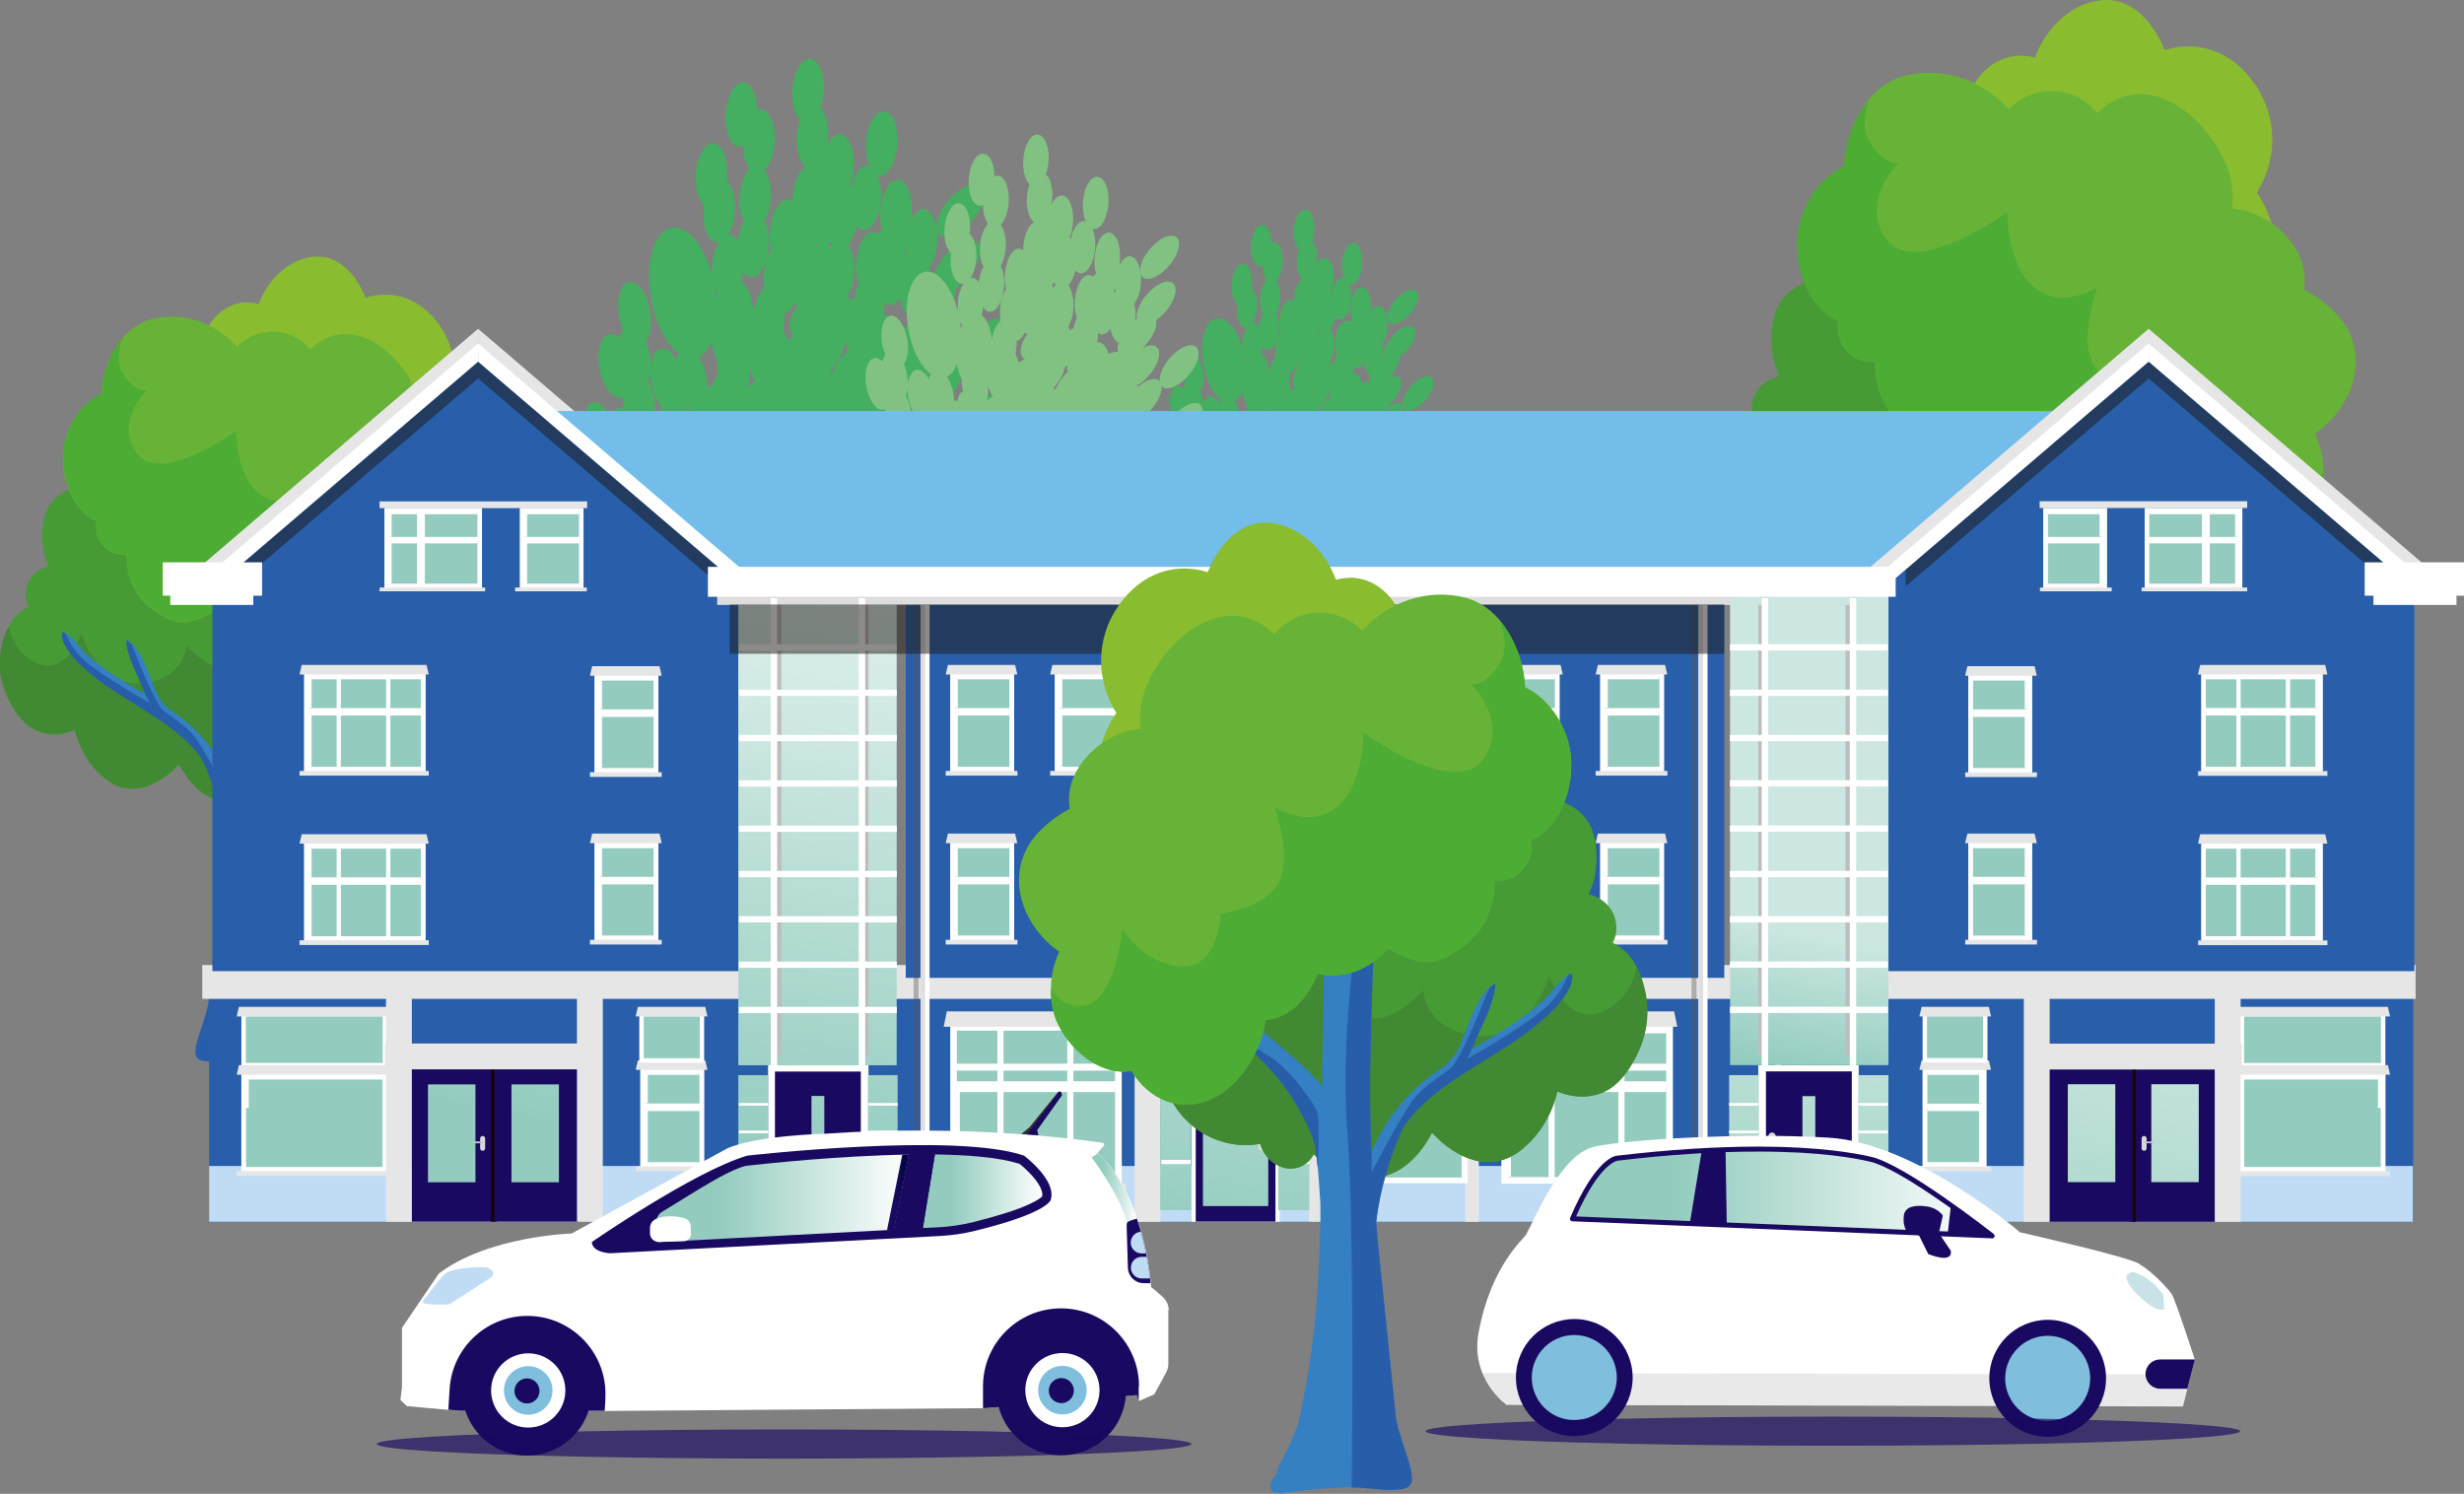 <?xml version="1.0" encoding="UTF-8"?>
<svg id="Laag_2" data-name="Laag 2" xmlns="http://www.w3.org/2000/svg" xmlns:xlink="http://www.w3.org/1999/xlink" viewBox="0 0 157.29 95.37">
  <rect x="0" y="0" width="157.29" height="95.37" fill="#808080" stroke="none"/>
  <defs>
    <style>
      .cls-1, .cls-2 {
        fill: none;
      }

      .cls-3 {
        fill: #585757;
        opacity: .4;
      }

      .cls-4 {
        fill: #e0dfe0;
      }

      .cls-5 {
        fill: #c0dcf5;
      }

      .cls-6 {
        fill: #285eaa;
      }

      .cls-7 {
        fill: url(#Naamloos_verloop_17);
      }

      .cls-8 {
        fill: url(#Naamloos_verloop_19);
      }

      .cls-9 {
        fill: url(#Naamloos_verloop_20);
      }

      .cls-10 {
        fill: url(#Naamloos_verloop_89);
      }

      .cls-11 {
        fill: #bebdbd;
      }

      .cls-12 {
        fill: #479b35;
      }

      .cls-2 {
        stroke: #000;
        stroke-width: .04px;
      }

      .cls-2, .cls-13, .cls-14, .cls-15 {
        stroke-miterlimit: 10;
      }

      .cls-16 {
        fill: #418933;
      }

      .cls-17 {
        fill: #89bd2f;
      }

      .cls-18 {
        fill: #e7e6e6;
      }

      .cls-19 {
        fill: #79b834;
      }

      .cls-20 {
        fill: url(#Naamloos_verloop_19-8);
      }

      .cls-21 {
        fill: url(#Naamloos_verloop_19-7);
      }

      .cls-22 {
        fill: url(#Naamloos_verloop_19-6);
      }

      .cls-23 {
        fill: url(#Naamloos_verloop_19-5);
      }

      .cls-24 {
        fill: url(#Naamloos_verloop_19-9);
      }

      .cls-25 {
        fill: url(#Naamloos_verloop_19-4);
      }

      .cls-26 {
        fill: url(#Naamloos_verloop_19-3);
      }

      .cls-27 {
        fill: url(#Naamloos_verloop_19-2);
      }

      .cls-28 {
        fill: url(#Naamloos_verloop_17-2);
      }

      .cls-29 {
        fill: url(#Naamloos_verloop_17-3);
      }

      .cls-30 {
        fill: url(#Naamloos_verloop_17-4);
      }

      .cls-31 {
        fill: url(#Naamloos_verloop_19-10);
      }

      .cls-32 {
        fill: url(#Naamloos_verloop_19-11);
      }

      .cls-33 {
        fill: url(#Naamloos_verloop_19-12);
      }

      .cls-34 {
        fill: url(#Naamloos_verloop_19-15);
      }

      .cls-35 {
        fill: url(#Naamloos_verloop_19-13);
      }

      .cls-36 {
        fill: url(#Naamloos_verloop_19-14);
      }

      .cls-37 {
        fill: #8b8d8c;
      }

      .cls-38 {
        fill: #81c182;
      }

      .cls-39 {
        fill: #ddd;
      }

      .cls-40 {
        fill: #322e2f;
      }

      .cls-41 {
        fill: #c8e2e8;
      }

      .cls-42, .cls-43 {
        fill: #1a0960;
      }

      .cls-44 {
        fill: #fff;
      }

      .cls-45 {
        fill: #285ea9;
      }

      .cls-46 {
        fill: #44af60;
      }

      .cls-47 {
        fill: #d7d8d8;
      }

      .cls-48 {
        fill: #4cac33;
      }

      .cls-49 {
        opacity: .1;
      }

      .cls-50, .cls-15 {
        fill: #80bedd;
      }

      .cls-51 {
        fill: #1e1e1c;
      }

      .cls-43 {
        opacity: .65;
      }

      .cls-52 {
        fill: #b3b3b3;
      }

      .cls-53 {
        fill: #1c1914;
        opacity: .5;
      }

      .cls-54 {
        fill: #3480c2;
      }

      .cls-55 {
        fill: #160506;
      }

      .cls-56 {
        fill: #c0c0bf;
      }

      .cls-57 {
        fill: #72bdea;
      }

      .cls-13 {
        fill: #93ccbf;
        stroke-width: .28px;
      }

      .cls-13, .cls-14, .cls-15 {
        stroke: #fff;
      }

      .cls-58 {
        fill: #67b337;
      }

      .cls-14 {
        fill: #98a2a5;
        stroke-width: .41px;
      }

      .cls-15 {
        stroke-width: .82px;
      }

      .cls-59 {
        clip-path: url(#clippath);
      }
    </style>
    <linearGradient id="Naamloos_verloop_19" data-name="Naamloos verloop 19" x1="47.77" y1="75.14" x2="57.88" y2="23.49" gradientUnits="userSpaceOnUse">
      <stop offset=".02" stop-color="#93ccbf"/>
      <stop offset="1" stop-color="#fff"/>
    </linearGradient>
    <linearGradient id="Naamloos_verloop_19-2" data-name="Naamloos verloop 19" x1="51.45" y1="75.86" x2="61.56" y2="24.21" xlink:href="#Naamloos_verloop_19"/>
    <linearGradient id="Naamloos_verloop_19-3" data-name="Naamloos verloop 19" x1="29" y1="71.47" x2="39.12" y2="19.81" xlink:href="#Naamloos_verloop_19"/>
    <linearGradient id="Naamloos_verloop_19-4" data-name="Naamloos verloop 19" x1="34.14" y1="72.47" x2="44.25" y2="20.82" xlink:href="#Naamloos_verloop_19"/>
    <linearGradient id="Naamloos_verloop_19-5" data-name="Naamloos verloop 19" x1="47.39" y1="75.07" x2="57.5" y2="23.41" xlink:href="#Naamloos_verloop_19"/>
    <linearGradient id="Naamloos_verloop_19-6" data-name="Naamloos verloop 19" x1="55.36" y1="76.63" x2="65.47" y2="24.97" xlink:href="#Naamloos_verloop_19"/>
    <linearGradient id="Naamloos_verloop_19-7" data-name="Naamloos verloop 19" x1="77.28" y1="80.92" x2="87.39" y2="29.27" xlink:href="#Naamloos_verloop_19"/>
    <linearGradient id="Naamloos_verloop_19-8" data-name="Naamloos verloop 19" x1="75.65" y1="80.6" x2="85.76" y2="28.95" xlink:href="#Naamloos_verloop_19"/>
    <linearGradient id="Naamloos_verloop_19-9" data-name="Naamloos verloop 19" x1="80.81" y1="81.61" x2="90.92" y2="29.96" gradientTransform="translate(155.14 -10.03) rotate(90)" xlink:href="#Naamloos_verloop_19"/>
    <linearGradient id="Naamloos_verloop_19-10" data-name="Naamloos verloop 19" x1="73.56" y1="80.19" x2="83.67" y2="28.54" gradientTransform="translate(147.61 -2.5) rotate(90)" xlink:href="#Naamloos_verloop_19"/>
    <linearGradient id="Naamloos_verloop_20" data-name="Naamloos verloop 20" x1="108.74" y1="87.08" x2="118.85" y2="35.43" gradientTransform="translate(230.99 105.13) rotate(-180)" gradientUnits="userSpaceOnUse">
      <stop offset=".37" stop-color="#93ccbf"/>
      <stop offset=".54" stop-color="#cce7e1"/>
    </linearGradient>
    <linearGradient id="Naamloos_verloop_19-11" data-name="Naamloos verloop 19" x1="112.38" y1="87.79" x2="122.5" y2="36.14" gradientTransform="translate(230.95 143.99) rotate(-180)" xlink:href="#Naamloos_verloop_19"/>
    <linearGradient id="Naamloos_verloop_19-12" data-name="Naamloos verloop 19" x1="134.96" y1="92.21" x2="145.08" y2="40.56" gradientTransform="translate(277.7 144.7) rotate(-180)" xlink:href="#Naamloos_verloop_19"/>
    <linearGradient id="Naamloos_verloop_19-13" data-name="Naamloos verloop 19" x1="129.83" y1="91.21" x2="139.94" y2="39.55" gradientTransform="translate(267.03 144.7) rotate(-180)" xlink:href="#Naamloos_verloop_19"/>
    <linearGradient id="Naamloos_verloop_19-14" data-name="Naamloos verloop 19" x1="116.27" y1="88.55" x2="126.38" y2="36.9" xlink:href="#Naamloos_verloop_19"/>
    <linearGradient id="Naamloos_verloop_19-15" data-name="Naamloos verloop 19" x1="108.3" y1="86.99" x2="118.42" y2="35.34" xlink:href="#Naamloos_verloop_19"/>
    <clipPath id="clippath">
      <rect class="cls-1" x="94.63" y="87.66" width="45.22" height="2.11"/>
    </clipPath>
    <linearGradient id="Naamloos_verloop_17" data-name="Naamloos verloop 17" x1="100.38" y1="76.13" x2="127.18" y2="76.13" gradientUnits="userSpaceOnUse">
      <stop offset=".25" stop-color="#93ccbf"/>
      <stop offset="1" stop-color="#fff"/>
    </linearGradient>
    <linearGradient id="Naamloos_verloop_17-2" data-name="Naamloos verloop 17" x1="41.85" y1="76.5" x2="58.02" y2="76.5" xlink:href="#Naamloos_verloop_17"/>
    <linearGradient id="Naamloos_verloop_17-3" data-name="Naamloos verloop 17" x1="58.91" y1="76.05" x2="66.54" y2="76.05" xlink:href="#Naamloos_verloop_17"/>
    <linearGradient id="Naamloos_verloop_89" data-name="Naamloos verloop 89" x1="91.54" y1="76.11" x2="92.94" y2="76.11" gradientTransform="translate(149.56) rotate(-180) scale(1 -1)" gradientUnits="userSpaceOnUse">
      <stop offset=".16" stop-color="#010641"/>
      <stop offset=".58" stop-color="#1a0960"/>
    </linearGradient>
    <linearGradient id="Naamloos_verloop_17-4" data-name="Naamloos verloop 17" x1="69.68" y1="75.83" x2="72.58" y2="75.83" xlink:href="#Naamloos_verloop_17"/>
  </defs>
  <g id="Laag_1-2" data-name="Laag 1">
    <g>
      <g>
        <path class="cls-46" d="M60.55,12.78c-.73.87-.99,1.86-.56,2.22.42.36,1.36-.05,2.09-.92.74-.87.99-1.86.57-2.22-.42-.36-1.36.05-2.1.92Z"/>
        <path class="cls-46" d="M64.69,27.47c-.24-.21-.66-.15-1.11.1.11-.11.23-.22.34-.35.73-.87.99-1.86.56-2.22-.42-.36-1.36.05-2.09.92-.59.69-.86,1.46-.73,1.93-.09-.01-.2,0-.31.01.16-.47.15-.89-.09-1.09-.42-.36-1.36.05-2.09.92-.34.4-.57.82-.68,1.2-.25.12-.5.32-.75.55h6.58c.58-.8.76-1.65.37-1.97ZM62.6,28.39c-.28.32-.48.67-.61.98-.03,0-.06.02-.08.03.22-.45.3-.86.22-1.16.23.03.51-.05.81-.21-.11.11-.23.22-.34.35Z"/>
        <g>
          <path class="cls-46" d="M61.04,18.37c.26-.17.52-.4.76-.69.73-.87.99-1.86.56-2.22-.42-.36-1.36.05-2.09.92-.55.65-.83,1.38-.75,1.85-.04.03-.08.06-.11.09,0-.03,0-.06,0-.09.03-.42,0-.82-.09-1.15.27-.36.47-.94.51-1.61.07-1.13-.31-2.08-.87-2.12-.32-.02-.62.27-.83.73.03-.16.05-.31.06-.48.08-1.13-.31-2.08-.86-2.12-.55-.04-1.06.85-1.14,1.98-.03.46.02.88.12,1.23-.08.08-.17.16-.25.25-.09-.07-.18-.11-.28-.12-.55-.04-1.06.85-1.14,1.99-.03.52.03,1,.16,1.37-.12.23-.2.51-.26.82-.1.05-.19.1-.29.17-.03-.1-.07-.2-.12-.29.21-.36.36-.87.4-1.44.05-.76-.11-1.44-.39-1.81.24-.25.44-.66.54-1.17.12.14.26.23.42.23.55.04,1.06-.85,1.14-1.99.08-1.13-.31-2.08-.87-2.12-.45-.03-.87.57-1.05,1.41-.03-.04-.07-.06-.1-.09.15-.33.25-.75.28-1.21.07-1.13-.31-2.08-.86-2.12-.32-.02-.62.27-.83.73.03-.15.05-.32.06-.48.06-.85-.15-1.6-.49-1.94.1-.29.18-.63.2-1,.08-1.13-.31-2.08-.86-2.12-.55-.04-1.06.85-1.14,1.98-.06.86.15,1.6.49,1.94-.1.29-.18.63-.2,1-.06.91.18,1.69.56,1.98-.42.23-.77.98-.83,1.9,0,.11,0,.21,0,.32-.1-.08-.2-.13-.31-.14-.55-.04-1.06.85-1.14,1.98-.03.44.01.85.1,1.19-.26.36-.44.92-.49,1.57-.02.32,0,.63.04.9-.31.25-.55.78-.66,1.44-.01,0-.02.02-.03.03-.09-.89-.38-1.59-.8-1.88.06-.19.1-.41.12-.63.14.21.31.34.51.35.55.04,1.06-.85,1.14-1.98.04-.64-.07-1.22-.27-1.61.21-.36.36-.87.39-1.44.05-.77-.11-1.44-.39-1.81.33-.33.58-.98.63-1.74.08-1.13-.31-2.08-.86-2.12-.09,0-.17.02-.25.06-.01-.98-.37-1.76-.87-1.79-.55-.04-1.06.85-1.14,1.98-.07,1.13.31,2.08.86,2.12.09,0,.17-.02.26-.06,0,.63.16,1.16.4,1.48-.33.33-.58.98-.63,1.74-.04.64.06,1.22.27,1.61-.18.31-.31.74-.37,1.22-.14-.21-.31-.34-.51-.35-.05,0-.1,0-.14.02.24-.36.41-.9.45-1.52.06-.88-.16-1.65-.53-1.96.01-.09.03-.18.03-.27.08-1.13-.31-2.08-.86-2.12-.55-.04-1.06.85-1.14,1.98-.06.88.16,1.65.53,1.96-.01.09-.02.18-.03.27-.08,1.13.31,2.08.86,2.12.05,0,.1-.01.14-.02-.24.36-.41.9-.45,1.52-.01.21,0,.4,0,.59-.51-1.89-1.58-3.2-2.58-3.03-1.12.19-1.71,2.22-1.32,4.52.28,1.63.99,2.95,1.77,3.52-.07.11-.13.23-.17.37-.27-.48-.61-.76-.94-.71-.55.09-.83,1.08-.64,2.2.11.63.35,1.17.64,1.5-.12.4-.15.93-.05,1.49.13.76.44,1.37.8,1.67-.05.08-.09.19-.13.29h5.25c0-.2-.02-.4-.05-.62-.04-.21-.09-.41-.15-.6.02-.01.04-.02.05-.03.13.48.33.9.56,1.17,0,.02,0,.05-.02.08h6.74c.05-.13.09-.26.11-.38.38-.17.8-.49,1.17-.92.5-.58.77-1.22.76-1.69.34-.05.74-.27,1.13-.62.02.18.08.34.19.43.42.36,1.36-.05,2.1-.92.73-.87.99-1.86.56-2.22-.35-.29-1.04-.06-1.68.51,0-.05-.01-.09-.03-.14.32-.18.64-.45.94-.8.73-.87.99-1.86.56-2.22-.24-.21-.66-.15-1.11.09.12-.11.23-.22.34-.35.55-.65.83-1.38.75-1.85ZM45.81,18.78c-.04.07-.06.14-.09.21-.02-.17-.04-.35-.07-.53.05.12.1.23.16.32ZM43.52,25.63s0,0,0,0c0,.02.02.03.03.05-.01-.01-.02-.03-.03-.04ZM44.19,29.04s-.08.03-.12.05c-.04-.04-.08-.08-.12-.11.06-.11.12-.23.16-.38,0,.02,0,.04,0,.07.02.13.05.25.08.37,0,0-.01,0-.02,0ZM44.17,27.21s0-.04,0-.07c-.08-.47-.23-.88-.42-1.2.23.28.48.43.73.39.01,0,.02-.01.04-.02,0,.09,0,.18.02.28-.16.12-.28.33-.36.61ZM45.43,24.71c-.08-.02-.15-.03-.23-.02-.01,0-.03.01-.04.02,0-.18-.02-.37-.05-.57-.09-.53-.28-1-.5-1.33.33-.16.6-.51.79-.97.07.44.2.82.36,1.11,0,.2.02.41.05.63.02.12.05.24.08.36-.22.12-.38.4-.47.77ZM47.74,24.72c.09-.33.13-.73.09-1.18.1.3.23.57.37.81-.15.11-.31.23-.46.37ZM50.61,21.37s.08.05.13.07c-.16.06-.32.15-.49.26-.07-.26-.16-.49-.26-.71.04-.19.08-.39.09-.6,0-.13,0-.25,0-.37.24-.06.46-.3.64-.64.07.04.14.06.22.07,0,0,0,0,0,0-.56.79-.71,1.61-.34,1.92ZM52.92,15.84c0-.13.01-.26,0-.38,0,0,.01,0,.02,0,.04,0,.08-.01.12-.02.03.05.06.09.09.13-.09.09-.17.2-.25.33,0-.02,0-.05,0-.07ZM54.08,22.29c0,.05,0,.1,0,.15-.1.1-.21.21-.31.32-.29.34-.49.69-.62,1.02-.03,0-.06.03-.09.04-.01-.06-.02-.12-.04-.18.04-.04.08-.09.13-.13.39-.46.63-.95.72-1.37.03-.04.05-.08.08-.12.06-.03.12-.06.18-.09-.02.11-.04.23-.04.35ZM54.24,28.29s0,0,0,0c0-.02.01-.03.02-.05,0,.01,0,.03,0,.05ZM54.99,26.84c-.3.36-.52.74-.65,1.09.07-.35.02-.65-.17-.81,0,0-.01,0-.02-.01.04.01.08.03.12.03.2.01.39-.09.55-.28.07-.02.14-.03.21-.07-.01.02-.03.03-.05.05ZM57.83,15.88c0,.1.02.2.04.3-.04-.02-.08-.04-.12-.05,0-.03-.02-.05-.03-.07.04-.06.07-.11.11-.17ZM56.53,25.81c-.12.02-.25.06-.39.12.02-.02.03-.03.05-.05.08-.1.16-.2.23-.3,0,0,0,0,.01.01.03.03.07.04.11.06,0,.06,0,.11,0,.16ZM58.03,20.85c-.21-.03-.46.04-.73.18-.15-.53-.42-.89-.76-.92-.05,0-.09,0-.14.02.03-.15.05-.3.06-.47,0-.11,0-.21,0-.32.1.08.2.13.31.14.25.02.48-.16.68-.45.1.56.33.98.62,1.12-.07.26-.1.51-.05.7Z"/>
          <path class="cls-46" d="M41.74,26.83c.09-.38.11-.87.02-1.38-.08-.43-.21-.82-.38-1.13.16-.41.21-1,.1-1.64-.05-.32-.14-.61-.25-.87.29-.38.41-1.12.27-1.95-.19-1.12-.79-1.95-1.34-1.86-.54.1-.83,1.08-.64,2.2.06.32.15.61.25.87-.1.13-.18.31-.24.52-.2-.2-.42-.31-.63-.27-.55.09-.83,1.08-.64,2.2.19,1.12.79,1.95,1.34,1.86.04,0,.09-.03.13-.05,0,.15.02.31.05.47.02.1.04.21.07.31-.11-.05-.22-.08-.33-.06-.24.04-.43.27-.55.6-.28-.64-.69-1.03-1.07-.97-.55.09-.83,1.08-.64,2.2.07.42.2.79.36,1.1-.06.14-.1.3-.13.48h1.73c-.03-.08-.06-.17-.1-.24.01-.03.02-.05.04-.08.05.12.1.22.16.32h2.9c.08-.37.09-.83,0-1.32-.09-.52-.27-.96-.48-1.3Z"/>
        </g>
        <path class="cls-46" d="M57.87,25.33c-.55-.04-1.06.85-1.14,1.99-.08,1.13.31,2.08.86,2.12.55.04,1.06-.85,1.14-1.99.08-1.13-.31-2.08-.86-2.12Z"/>
        <path class="cls-46" d="M56.43,7.11c-.55-.04-1.06.85-1.14,1.98-.08,1.13.31,2.08.86,2.12.55.04,1.06-.85,1.14-1.99.07-1.13-.31-2.08-.86-2.12Z"/>
        <path class="cls-46" d="M63.61,22.67c.73-.87.99-1.86.56-2.22-.42-.36-1.36.05-2.09.92-.73.87-.99,1.86-.56,2.22.42.36,1.36-.05,2.09-.92Z"/>
      </g>
      <g>
        <path class="cls-46" d="M89.05,19.17c-.47.56-.63,1.2-.36,1.43.27.23.88-.03,1.35-.59.47-.56.64-1.2.36-1.43-.27-.23-.88.03-1.35.59Z"/>
        <path class="cls-46" d="M91.71,28.62c-.16-.13-.42-.1-.71.06.07-.07.15-.14.22-.23.47-.56.63-1.2.36-1.43-.27-.23-.88.04-1.35.59-.38.45-.55.94-.47,1.24-.06,0-.13,0-.2,0,.11-.31.09-.57-.06-.7-.27-.23-.88.03-1.35.59-.22.26-.37.53-.44.77-.16.08-.32.21-.48.36h4.24c.37-.52.49-1.06.24-1.27ZM90.36,29.21c-.18.21-.31.43-.39.63-.02,0-.04.01-.05.02.14-.29.2-.55.14-.74.15.02.33-.03.52-.14-.07.07-.15.14-.22.23Z"/>
        <g>
          <path class="cls-46" d="M89.36,22.76c.17-.11.33-.26.49-.44.47-.56.64-1.2.36-1.43-.27-.23-.87.03-1.35.59-.36.42-.54.89-.49,1.19-.02.02-.05.04-.07.06,0-.02,0-.04,0-.06.02-.27,0-.53-.06-.74.17-.23.3-.6.33-1.04.05-.73-.2-1.34-.56-1.36-.2-.01-.4.17-.54.47.02-.1.03-.2.04-.31.05-.73-.2-1.34-.56-1.36-.36-.02-.68.55-.73,1.28-.02.29.01.57.08.79-.05.05-.11.1-.16.16-.06-.04-.12-.07-.18-.08-.36-.02-.68.55-.73,1.28-.02.34.02.64.11.88-.07.15-.13.33-.17.53-.06.03-.12.07-.19.11-.02-.07-.05-.13-.08-.19.13-.23.23-.56.26-.93.03-.49-.07-.92-.25-1.16.15-.16.28-.42.35-.75.08.09.17.14.27.15.36.02.68-.55.73-1.28.05-.73-.2-1.34-.56-1.36-.29-.02-.56.36-.68.91-.02-.02-.04-.04-.07-.06.09-.21.16-.48.18-.78.05-.73-.2-1.34-.56-1.36-.2-.01-.4.17-.54.47.02-.1.03-.2.04-.31.04-.55-.09-1.03-.31-1.25.07-.19.11-.41.13-.64.05-.73-.2-1.34-.56-1.36-.36-.02-.68.55-.73,1.28-.04.55.09,1.03.31,1.25-.07.19-.11.41-.13.64-.04.58.12,1.08.36,1.28-.27.15-.5.63-.54,1.22,0,.07,0,.14,0,.2-.06-.05-.13-.08-.2-.09-.36-.02-.68.55-.73,1.28-.02.28,0,.55.07.77-.16.23-.28.59-.31,1.01-.01.21,0,.4.03.58-.2.16-.36.5-.43.92,0,0-.01.01-.02.02-.06-.57-.24-1.02-.51-1.21.04-.12.06-.26.08-.41.09.13.2.22.33.23.36.02.68-.55.73-1.28.03-.41-.04-.78-.17-1.04.13-.23.23-.56.25-.92.03-.49-.07-.92-.25-1.17.21-.21.37-.63.4-1.12.05-.73-.2-1.34-.56-1.36-.06,0-.11.01-.16.04,0-.63-.24-1.13-.56-1.15-.36-.02-.68.55-.73,1.28-.05.73.2,1.34.56,1.36.06,0,.11-.01.17-.04,0,.4.1.75.25.95-.21.21-.37.63-.4,1.12-.03.41.04.78.17,1.04-.12.2-.2.48-.24.79-.09-.13-.2-.22-.33-.23-.03,0-.06,0-.09.01.15-.23.26-.58.29-.98.04-.57-.11-1.06-.34-1.26,0-.06.02-.12.02-.18.05-.73-.2-1.34-.56-1.36-.36-.02-.68.55-.73,1.28-.04.57.11,1.06.34,1.26,0,.06-.02.12-.02.18-.05.73.2,1.34.56,1.36.03,0,.06,0,.09-.01-.15.23-.27.58-.29.98,0,.13,0,.26,0,.38-.33-1.22-1.02-2.06-1.66-1.95-.72.12-1.1,1.43-.85,2.91.18,1.05.63,1.9,1.14,2.27-.04.07-.08.15-.11.24-.17-.31-.4-.49-.61-.45-.35.06-.54.69-.41,1.41.07.41.23.75.41.97-.08.26-.09.6-.03.96.08.49.29.88.52,1.07-.03.05-.06.12-.08.19h3.38c0-.13-.01-.26-.03-.4-.02-.14-.06-.27-.1-.39.01,0,.02-.01.03-.02.08.31.21.58.36.75,0,.01,0,.03-.01.05h4.33c.03-.09.05-.17.07-.25.24-.11.52-.31.75-.59.32-.38.49-.79.49-1.09.22-.03.48-.18.73-.4.01.12.05.22.12.28.27.23.88-.03,1.35-.59.47-.56.63-1.2.36-1.43-.22-.19-.67-.04-1.08.33,0-.03,0-.06-.02-.09.2-.12.41-.29.61-.52.47-.56.63-1.2.36-1.43-.16-.13-.42-.1-.71.06.07-.07.15-.14.22-.23.36-.42.54-.89.49-1.19ZM79.57,23.03s-.04.09-.06.14c-.01-.11-.02-.23-.04-.34.03.08.06.15.1.2ZM78.09,27.44s0,0,0,0c0,.01.01.02.02.03,0,0-.01-.02-.02-.02ZM78.52,29.63s-.05.02-.07.03c-.03-.03-.05-.05-.08-.07.04-.07.08-.15.1-.24,0,.01,0,.03,0,.04.01.08.03.16.05.24,0,0,0,0-.01,0ZM78.51,28.45s0-.03,0-.04c-.05-.3-.15-.56-.27-.77.15.18.31.28.47.25,0,0,.02,0,.02-.01,0,.06,0,.12.01.18-.1.08-.18.21-.23.39ZM79.32,26.84s-.1-.02-.14-.01c0,0-.02,0-.03.01,0-.12-.01-.24-.03-.37-.06-.34-.18-.64-.32-.85.21-.1.38-.33.51-.62.05.28.13.53.23.71,0,.13.01.26.04.4.01.08.03.16.05.23-.14.08-.25.26-.3.5ZM80.81,26.84c.06-.21.09-.47.06-.76.06.19.15.37.23.52-.1.07-.2.15-.29.24ZM82.66,24.69s.05.03.08.04c-.1.04-.21.1-.32.17-.05-.16-.1-.32-.16-.46.03-.12.05-.25.06-.39,0-.08,0-.16,0-.24.16-.04.3-.19.41-.41.05.02.09.04.14.04,0,0,0,0,0,0-.36.51-.46,1.03-.22,1.24ZM84.14,21.13c0-.08,0-.16,0-.24,0,0,0,0,.01,0,.03,0,.05,0,.08-.01.02.03.04.06.06.08-.06.06-.11.13-.16.21,0-.02,0-.03,0-.05ZM84.89,25.28s0,.06,0,.1c-.07.06-.13.13-.2.21-.18.22-.32.44-.4.66-.02,0-.04.02-.06.03,0-.04-.02-.08-.02-.11.03-.03.05-.06.08-.09.25-.3.41-.61.46-.88.02-.02.03-.05.05-.08.04-.02.08-.04.11-.06-.01.07-.02.15-.03.22ZM84.99,29.15s0,0,0,0c0-.01,0-.02.01-.03,0,0,0,.02,0,.03ZM85.47,28.21c-.2.23-.34.48-.42.7.04-.23.01-.42-.11-.52,0,0,0,0-.01,0,.02,0,.05.02.08.02.13,0,.25-.06.36-.18.04-.01.09-.02.13-.04,0,.01-.02.02-.03.03ZM87.3,21.16c0,.07.01.13.02.19-.02-.01-.05-.03-.08-.03,0-.02-.01-.03-.02-.05.02-.04.05-.07.07-.11ZM86.46,27.55c-.08.01-.16.04-.25.08.01-.01.02-.02.03-.03.05-.06.1-.13.15-.19,0,0,0,0,0,0,.02.02.05.03.07.04,0,.04,0,.07,0,.1ZM87.42,24.36c-.13-.02-.3.03-.47.11-.1-.34-.27-.58-.49-.59-.03,0-.06,0-.09.01.02-.1.03-.2.04-.3,0-.07,0-.14,0-.2.06.05.13.08.2.09.16.01.31-.1.44-.29.06.36.21.63.4.72-.05.17-.07.33-.03.45Z"/>
          <path class="cls-46" d="M76.95,28.2c.06-.25.07-.56.01-.89-.05-.28-.14-.53-.25-.73.1-.26.14-.64.07-1.05-.03-.2-.09-.39-.16-.56.19-.24.26-.72.17-1.25-.12-.72-.51-1.26-.86-1.2-.35.06-.54.69-.41,1.41.04.2.09.39.16.56-.06.09-.12.2-.15.34-.13-.13-.27-.2-.41-.18-.35.06-.54.69-.41,1.41.12.72.51,1.26.86,1.19.03,0,.06-.02.08-.03,0,.1.01.2.03.3.01.07.03.13.04.2-.07-.03-.14-.05-.21-.04-.16.03-.28.17-.36.38-.18-.41-.44-.67-.69-.62-.35.06-.54.69-.41,1.41.05.27.13.51.23.71-.04.09-.06.2-.08.31h1.11c-.02-.05-.04-.11-.07-.15,0-.02.02-.04.02-.05.03.07.07.14.11.21h1.87c.05-.24.06-.54,0-.85-.06-.33-.17-.62-.31-.83Z"/>
        </g>
        <path class="cls-46" d="M87.32,27.24c-.36-.02-.68.55-.73,1.28-.05.73.2,1.34.56,1.36.36.02.68-.55.73-1.28.05-.73-.2-1.34-.56-1.36Z"/>
        <path class="cls-46" d="M86.4,15.52c-.36-.02-.68.55-.73,1.28-.05.73.2,1.34.56,1.36.36.02.68-.55.73-1.28.05-.73-.2-1.34-.56-1.36Z"/>
        <path class="cls-46" d="M91.02,25.53c.47-.56.64-1.2.36-1.43-.27-.23-.87.03-1.35.59-.47.56-.64,1.2-.36,1.43.27.23.87-.03,1.35-.59Z"/>
      </g>
      <g>
        <path class="cls-38" d="M73.4,15.9c-.6.71-.8,1.51-.46,1.8.34.29,1.11-.04,1.7-.75.6-.71.8-1.51.46-1.8-.35-.29-1.11.04-1.7.75Z"/>
        <path class="cls-38" d="M76.77,27.84c-.2-.17-.54-.12-.9.08.09-.09.19-.18.28-.29.6-.71.8-1.51.46-1.8-.34-.29-1.11.04-1.7.75-.48.56-.7,1.19-.59,1.57-.08,0-.16,0-.25,0,.13-.39.12-.72-.08-.89-.34-.29-1.11.04-1.7.75-.28.33-.46.67-.56.98-.2.1-.41.26-.61.45h5.35c.47-.65.62-1.34.3-1.6ZM75.07,28.59c-.22.26-.39.54-.5.8-.02,0-.05.02-.07.02.18-.36.25-.7.18-.94.19.02.42-.04.66-.17-.09.09-.19.18-.27.29Z"/>
        <g>
          <path class="cls-38" d="M73.8,20.44c.21-.14.42-.33.62-.56.6-.71.8-1.51.46-1.8-.35-.29-1.1.04-1.7.75-.45.53-.68,1.12-.61,1.5-.03.02-.06.05-.09.07,0-.02,0-.05,0-.07.02-.34,0-.67-.07-.94.22-.29.38-.76.42-1.31.06-.92-.25-1.69-.7-1.72-.26-.02-.5.22-.68.6.02-.13.04-.26.05-.39.06-.92-.25-1.69-.7-1.72s-.86.69-.93,1.61c-.03.37.01.72.1,1-.07.06-.13.13-.2.2-.07-.05-.15-.09-.23-.1-.45-.03-.86.69-.93,1.61-.03.42.03.81.13,1.11-.09.19-.16.42-.21.67-.08.04-.16.08-.23.14-.03-.08-.06-.16-.1-.24.17-.29.29-.71.32-1.17.04-.62-.09-1.17-.32-1.47.2-.2.35-.54.44-.95.1.11.21.18.34.19.45.03.86-.69.93-1.62.06-.92-.25-1.69-.7-1.72-.37-.02-.71.46-.86,1.15-.03-.03-.05-.05-.08-.08.12-.27.2-.61.23-.98.06-.92-.25-1.69-.7-1.72-.26-.02-.5.22-.68.6.02-.12.04-.26.05-.39.05-.69-.12-1.3-.4-1.57.08-.24.14-.51.17-.81.06-.92-.25-1.69-.7-1.72-.45-.03-.86.69-.92,1.61-.05.69.12,1.3.4,1.57-.08.24-.14.51-.17.81-.05.74.15,1.37.45,1.61-.34.19-.63.8-.68,1.54,0,.09,0,.17,0,.26-.08-.06-.16-.1-.25-.11-.45-.03-.86.69-.92,1.61-.03.36,0,.69.08.97-.21.29-.36.75-.39,1.28-.02.26,0,.51.03.73-.25.2-.45.63-.54,1.17,0,0-.02.01-.02.02-.07-.72-.31-1.29-.65-1.53.05-.16.08-.33.1-.51.11.17.25.28.41.29.45.03.86-.69.93-1.61.03-.52-.05-.99-.22-1.31.17-.29.29-.71.32-1.17.04-.62-.09-1.17-.32-1.47.27-.27.47-.8.51-1.42.06-.92-.25-1.69-.7-1.72-.07,0-.14.02-.21.05,0-.8-.3-1.43-.71-1.45-.45-.03-.86.69-.93,1.61-.06.92.25,1.69.7,1.72.07,0,.14-.01.21-.05,0,.51.13.95.32,1.21-.27.27-.47.79-.51,1.42-.03.52.05.99.22,1.31-.15.25-.25.6-.3.99-.11-.17-.25-.27-.41-.28-.04,0-.08,0-.12.02.19-.29.34-.73.37-1.24.05-.72-.13-1.34-.43-1.6.01-.07.02-.15.03-.22.06-.92-.25-1.69-.7-1.72-.45-.03-.86.69-.93,1.61-.05.72.13,1.34.43,1.59-.01.07-.02.15-.03.22-.06.92.25,1.69.7,1.72.04,0,.08,0,.12-.02-.19.29-.34.73-.37,1.24-.01.17,0,.32,0,.48-.42-1.54-1.29-2.6-2.09-2.47-.91.16-1.39,1.8-1.07,3.67.23,1.33.8,2.4,1.44,2.86-.05.09-.1.18-.14.3-.22-.39-.5-.62-.77-.57-.44.08-.68.88-.52,1.79.09.51.29.95.52,1.22-.1.32-.12.75-.04,1.21.1.61.36,1.11.65,1.36-.04.07-.07.15-.1.24h4.27c0-.16-.01-.33-.04-.5-.03-.17-.07-.34-.12-.49.01,0,.03-.01.04-.02.1.39.27.73.46.95,0,.02,0,.04-.01.06h5.47c.04-.11.07-.21.09-.31.31-.14.65-.39.95-.75.4-.48.62-.99.62-1.37.28-.04.6-.22.92-.5.01.15.06.27.16.35.35.29,1.11-.04,1.7-.75.6-.71.8-1.51.46-1.8-.28-.24-.85-.05-1.37.41,0-.04-.01-.07-.02-.11.26-.15.52-.37.77-.65.6-.71.8-1.51.46-1.8-.2-.17-.54-.12-.9.08.09-.09.19-.18.27-.29.45-.53.68-1.12.61-1.5ZM61.42,20.78c-.03.05-.05.12-.08.17-.01-.14-.03-.28-.05-.43.04.1.08.19.13.26ZM59.56,26.35s0,0,0,0c0,.01.02.02.02.04,0-.01-.02-.02-.03-.03ZM60.11,29.11s-.06.02-.09.04c-.03-.04-.06-.06-.1-.09.05-.09.1-.19.13-.31,0,.02,0,.04,0,.06.02.11.04.21.07.3,0,0-.01,0-.02,0ZM60.09,27.62s0-.04,0-.06c-.06-.38-.19-.71-.34-.97.18.23.39.35.59.32.01,0,.02,0,.03-.01,0,.07,0,.15.01.23-.13.1-.23.27-.29.5ZM61.11,25.59c-.06-.02-.12-.02-.18-.01-.01,0-.02.01-.03.01,0-.15-.02-.3-.04-.46-.08-.43-.22-.81-.41-1.08.27-.13.48-.41.64-.79.06.35.16.66.29.9,0,.17.01.33.04.51.02.1.04.2.07.29-.18.1-.31.32-.38.63ZM62.99,25.6c.08-.26.11-.59.07-.96.08.25.18.46.3.66-.12.09-.25.19-.37.3ZM65.33,22.88s.07.04.1.05c-.13.05-.26.12-.4.21-.06-.21-.13-.4-.21-.58.04-.15.06-.32.07-.49,0-.1,0-.2,0-.3.2-.05.38-.24.52-.52.06.03.11.05.18.05,0,0,0,0,0,0-.45.64-.58,1.3-.27,1.56ZM67.2,18.39c0-.1,0-.21,0-.31,0,0,0,0,.01,0,.03,0,.07,0,.1-.01.02.04.05.07.07.11-.07.07-.14.16-.2.27,0-.02,0-.04,0-.06ZM68.15,23.63s0,.08,0,.12c-.09.08-.17.17-.25.26-.23.27-.4.56-.51.83-.03,0-.05.02-.08.03,0-.05-.02-.1-.03-.14.03-.04.07-.07.1-.11.32-.37.51-.77.58-1.11.02-.03.04-.06.06-.1.05-.02.1-.05.14-.08-.01.09-.03.18-.04.28ZM68.28,28.51s0,0,0,0c0-.01,0-.03.01-.04,0,.01,0,.03,0,.04ZM68.88,27.33c-.25.29-.42.6-.53.89.06-.29.02-.53-.14-.66,0,0-.01,0-.02,0,.03.01.06.03.1.03.16.01.31-.08.45-.23.06-.02.11-.03.17-.05-.01.01-.03.03-.04.04ZM71.19,18.42c0,.08.02.16.03.24-.03-.02-.06-.03-.1-.04,0-.02-.01-.04-.02-.06.03-.04.06-.09.09-.14ZM70.13,26.49c-.1.02-.21.05-.32.1.01-.01.03-.03.04-.04.07-.08.13-.16.19-.24,0,0,0,0,0,.01.03.02.06.03.09.05,0,.05,0,.09,0,.13ZM71.35,22.46c-.17-.02-.37.04-.59.14-.12-.43-.34-.73-.61-.74-.04,0-.08,0-.11.02.02-.12.04-.25.05-.38,0-.09,0-.17,0-.26.08.06.16.1.25.11.2.01.39-.13.55-.37.08.46.27.79.51.91-.06.21-.08.41-.04.57Z"/>
          <path class="cls-38" d="M58.12,27.32c.08-.31.09-.7.02-1.12-.06-.35-.17-.67-.31-.92.13-.33.17-.81.08-1.33-.04-.26-.12-.5-.21-.7.24-.31.33-.91.22-1.58-.16-.91-.64-1.59-1.09-1.51-.44.08-.68.88-.52,1.79.05.26.12.5.21.7-.08.11-.15.25-.19.43-.16-.17-.34-.25-.51-.22-.44.08-.68.88-.52,1.79.16.91.64,1.59,1.09,1.51.04,0,.07-.03.11-.04,0,.12.02.25.04.38.01.09.03.17.05.25-.09-.04-.18-.06-.27-.05-.2.03-.35.22-.45.49-.22-.52-.56-.84-.87-.79-.44.08-.68.88-.52,1.79.06.34.16.65.3.89-.05.11-.08.25-.11.39h1.4c-.03-.06-.05-.14-.08-.2.01-.02.02-.04.03-.07.04.09.09.18.13.26h2.36c.06-.3.07-.68,0-1.07-.07-.42-.22-.78-.39-1.05Z"/>
        </g>
        <path class="cls-38" d="M71.23,26.1c-.45-.03-.86.69-.93,1.61-.06.92.25,1.69.7,1.72.45.03.86-.69.92-1.61.06-.92-.25-1.69-.7-1.72Z"/>
        <path class="cls-38" d="M70.05,11.29c-.45-.03-.86.69-.92,1.61-.06.92.25,1.69.7,1.72.45.03.86-.69.93-1.61.06-.92-.25-1.69-.7-1.72Z"/>
        <path class="cls-38" d="M75.89,23.94c.6-.7.8-1.51.46-1.8-.34-.29-1.1.04-1.7.75-.6.71-.8,1.51-.46,1.8.34.29,1.1-.04,1.7-.75Z"/>
      </g>
    </g>
    <g>
      <path class="cls-12" d="M142.52,28.37c.43-2.46-.56-5.01-2.34-6.71-1.7-1.62-4.16-2.53-6.47-1.85-.48-2.89-2.69-5.61-5.57-6.25-2.52-.55-4.54,1.3-5.41,3.59-.7-.3-1.51-.33-2.32.08-.38.19-.76.58-1.07,1.06-1.84-1.07-4.97-.63-5.87,1.33-.55,1.19-.54,3.04.11,4.38-1,.25-1.81,1.06-1.78,2.24,0,.32.09.62.24.89-.72.36-1.29.92-1.67,1.84-.76,1.81-.72,3.68.15,5.42.71,1.4,1.67,2.58,3.35,2.65.61.02,1.21-.1,1.77-.33.34,1.43,1.1,2.77,2.3,3.74,1.97,1.6,4.21.61,5.78-1.07.91,1.73,2.39,3.12,4.43,2.89,1.11-.12,2.26-.68,3.22-1.49.03.05.05.11.09.16.39.59,1.1.87,1.79.7.72-.18,1.29-.75,1.53-1.45.01-.03.02-.07.03-.11,1.81.35,3.84-.33,5.15-1.93,1.49-1.83,1.69-4.48.9-6.75.85-.74,1.46-1.74,1.69-3.03Z"/>
      <path class="cls-16" d="M123.71,39.38c.91,1.73,2.39,3.12,4.43,2.89,1.11-.12,2.26-.68,3.22-1.49.03.05.05.11.09.16.39.59,1.1.87,1.79.7.72-.18,1.29-.75,1.53-1.45.01-.03.02-.07.03-.11,1.81.35,3.84-.33,5.15-1.93.64-.78,1.04-1.72,1.23-2.71-1.25-2.22-2.71-4.42-3.82-4.8-2.34-.79-6.68-3.8-6.68-3.8,0,0-.4,2.74-2.06,4.57-1.66,1.83-4.32-1.25-4.32-1.25,0,0-.08,2.66-3.51,2.95-3.43.29-4.64-3.88-4.64-3.88,0,0-1.16,3.59-3.74,2.18-1.15-.63-1.67-1.72-1.9-2.74-.05.1-.1.2-.14.3-.76,1.81-.72,3.68.15,5.42.71,1.4,1.67,2.58,3.35,2.65.61.02,1.21-.1,1.77-.33.34,1.43,1.1,2.77,2.3,3.74,1.97,1.6,4.21.61,5.78-1.07Z"/>
      <path class="cls-19" d="M145.09,17.42c-2.28,1.39-4.76-.96-4.76-.96,0,0-.42,2.41-2.33,2.35s-2.49-2.29-2.49-2.29c0,0-1.25,3.84-4.29.52-3.04-3.32,0-5.81,0-5.81,0,0-1.61.99-2.94-2.22-1.06-2.56.15-4.68.68-5.44-.7.01-1.41.24-2.05.77-1.41,1.16-1.64,3.04-1.18,4.74-2.24,1.3-4.04,4.59-3.94,6.63.09,1.66.98,3.36,2.52,4.11.53.26,1.07.38,1.62.4.13.53.33,1.04.53,1.48.81,1.75,2.28,3.21,4.19,3.66,2.29.54,4.34-.52,5.5-2.25.78.42,1.7.46,2.61-.17.51-.36.82-.84.96-1.37.41,0,.84-.07,1.28-.22,1.7-.6,3.57-2.1,4.09-3.91Z"/>
      <path class="cls-54" d="M143.43,28.64c-1.09.54-2.08,1.19-3.22,1.64-.77.3-1.55.57-2.31.91-.25.11-.49.24-.74.37,1.69-2.04,2.97-4.31,3.75-7.07.1-.37-.46-.52-.57-.16-.79,2.47-2.07,4.73-3.8,6.66-1.6,1.78-3.63,3.09-5.28,4.82-.17.18-.33.36-.48.55,0-.47,0-.94,0-1.4-.05-2.89-.16-5.79-.1-8.68.33-2.38.66-4.76,1.08-7.13.28-1.55.62-2.69,1.93-3.68.99-.75,2.1-1.35,2.93-2.29.15-.17,0-.52-.26-.43-1.47.58-3.11,1.56-4.2,2.86.57-1.92,1.35-3.85,1.35-5.89,0-.22-.29-.23-.36-.05-1.15,3.18-2.28,6.35-2.93,9.66,0,0,0,0,0,0-.19.49-.52,1.44-1.04,1.68-.37.17-.76-.06-1.12-.46-.25-.47-.51-.93-.79-1.37-.44-.93-.9-1.86-1.39-2.75,0,0,0,0,0-.01-.41-.98-.82-1.95-1.18-2.95-.41-1.14-.56-2.4-1.02-3.5-.06-.13-.28-.17-.31,0-.3,1.58.4,3.49.92,4.98.01.04.03.08.05.13-.63-.57-1.38-.89-2.18-1.14-1.11-.35-2.02-.66-3.01-1.29-.07-.05-.16.03-.14.11.47,1.56,2.51,1.73,3.73,2.36,1.54.8,2.19,2.39,3.05,3.81.21.58.41,1.16.59,1.75,1.27,4.23,1.17,8.92,1.31,13.28.07,2.24.04,4.47-.06,6.69-.85-2.02-2.21-3.79-4.11-5.16-.23-.17-.47-.32-.7-.48-.26-.3-.54-.57-.73-.93-.31-.57-.49-1.23-.74-1.83-.37-.89-.8-1.92-1.61-2.48-.03-.02-.08,0-.08.05.08,1.26.92,2.66,1.38,3.84.04.1.08.21.12.32-.76-.45-1.53-.89-2.27-1.37-.83-.53-1.62-1.11-2.35-1.77-.59-.53-1-1.34-1.71-1.71-.06-.03-.13,0-.13.08-.05,1.18,1.45,2.49,2.3,3.19,1.26,1.05,2.7,1.87,4.09,2.75,1.54.98,3.12,2,4.23,3.48.12.16.23.32.33.48.86,1.96,1.45,3.96,1.7,6.02-.06.74-.13,1.48-.2,2.22-.22,2.21-.46,4.43-.69,6.64-.13,1.21-.25,2.43-.38,3.64-.01.1-.06.36-.13.7-.08.26-.16.52-.23.78-.18.63-.47,1.31-.61,1.98-.03.07-.05.15-.04.24-.02.14-.04.29-.04.43,0,.25.19.46.41.53.96.29,2.34-.05,3.35-.04,1.54.01,3.07.15,4.59.39.13.02.24,0,.34-.04.15,0,.33-.04.39-.19.1-.25.07-.42-.05-.62-.02-.05-.05-.09-.08-.13,0,0,0-.01-.01-.02-.08-.12-.17-.23-.26-.34.02-.11,0-.24-.07-.37-.51-.92-.93-1.85-1.28-2.81-.71-3.19-1.16-6.42-1.3-9.68-.06-1.39-.14-2.91-.12-4.44.02-.31.04-.61.06-.92.07-.98.14-1.97.3-2.94.08-.24.16-.48.24-.71.83-1.96,2.05-3.73,3.68-5.21,1.34-1.21,2.87-2.07,4.51-2.81,1.41-.64,3.1-1.21,3.97-2.57.09-.15-.09-.29-.23-.23Z"/>
      <path class="cls-45" d="M127.53,21.11c-.61-1.6-2.22-6.04-5.32-6.82-1.42-.36-2.48-.98-3.21-1.55,0,0,0,.01,0,.02.47,1.56,2.51,1.73,3.73,2.36,1.54.8,2.19,2.39,3.05,3.81.21.58.41,1.16.59,1.75,1.27,4.23,1.17,8.92,1.31,13.28.07,2.24.04,4.47-.06,6.69v1.27s-1.87-3.62-2.66-4.65-1.99-1.62-2.54-2.16-1.75-3.49-2.16-4.53c-.08-.21-.15-.38-.22-.53-.1-.1-.21-.19-.32-.27-.03-.02-.08,0-.08.05.08,1.26.92,2.66,1.38,3.84l.45.94s-3.37-1.87-4.95-3.2c-.83-.7-1.3-1.53-1.56-2.17-.05-.03-.11-.07-.16-.1-.06-.03-.13,0-.13.08-.05,1.18,1.45,2.49,2.3,3.19,1.26,1.05,2.7,1.87,4.09,2.75,1.54.98,3.12,2,4.23,3.48.12.16.23.32.33.48.86,1.96,1.45,3.96,1.7,6.02-.06.74-.13,1.48-.2,2.22-.22,2.21-.46,4.43-.69,6.64-.13,1.21-.25,2.43-.38,3.64-.01.1-.06.36-.13.7-.08.26-.16.52-.23.78-.18.63-.47,1.31-.61,1.98-.03.07-.05.15-.04.24-.02.14-.04.29-.04.43,0,.25.19.46.41.53.96.29,2.34-.05,3.35-.04.04,0,.08,0,.13,0-.05-5.55-.12-17.78.29-23.05.54-6.93-1.03-16.51-1.64-18.12Z"/>
      <g>
        <path class="cls-45" d="M131.93,17.16c.05.54-.04,1.23-.11,1.64.27-1.37.65-2.41,1.86-3.33.99-.75,2.1-1.35,2.93-2.29.04-.05.06-.1.06-.16-.86.45-2.49,1.3-3.15,1.89-.88.79-1.67,1.42-1.59,2.24Z"/>
        <path class="cls-45" d="M130.52,20.36c.79-1.04,1-4.9,1.62-6.58.39-1.05.84-2.94,1.11-4.2-.04.02-.08.05-.1.11-1.15,3.18-2.28,6.35-2.93,9.66,0,0,0,0,0,0-.19.49-.52,1.44-1.04,1.68,0,0,.55.37,1.34-.67Z"/>
        <path class="cls-45" d="M140.63,24.13c-.43,1.37-1.43,4.28-2.09,4.99-.83.91-2.12,2.83-2.12,2.83l.75-.39s0,0,0,0c1.69-2.04,2.97-4.31,3.75-7.07.06-.22-.11-.35-.29-.36Z"/>
        <path class="cls-45" d="M131.5,39.45c.83-1.96,2.05-3.73,3.68-5.21,1.34-1.21,2.87-2.07,4.51-2.81,1.41-.64,3.1-1.21,3.97-2.57.09-.14-.08-.28-.21-.23-.39.4-1.19,1.16-1.99,1.49-1.12.46-6.23,3.66-7.4,4.41s-2.87,3.03-2.99,3.66,0,3.37,0,3.37c0,0,0,0,.02-.01.04-.46.1-.92.17-1.37.08-.24.16-.48.24-.71Z"/>
      </g>
      <path class="cls-17" d="M144.07,12.28c1.29-2.04,1.38-4.73-.15-6.94-1.51-2.17-3.76-2.78-5.74-2.14-.06-.15-.13-.3-.2-.46C137.31,1.35,136.13,0,134.47,0c-2.04,0-3.85,1.7-4.57,3.68-.98-.27-2.06-.11-2.99.65-1.41,1.16-1.64,3.04-1.18,4.74-2.24,1.3-4.04,4.59-3.94,6.63.09,1.66.98,3.36,2.52,4.11.53.26,1.07.38,1.62.4.13.53.33,1.04.53,1.48.81,1.75,2.28,3.21,4.19,3.66,2.29.54,4.34-.52,5.5-2.25.78.42,1.7.46,2.61-.17.51-.36.82-.84.96-1.37.41,0,.84-.07,1.28-.22,1.83-.64,3.85-2.33,4.18-4.32.27-1.64-.19-3.4-1.12-4.73Z"/>
      <path class="cls-58" d="M149.6,20.62c-.5-.75-1.44-1.56-2.53-2.15.47-2.57-2.17-5-4.59-5.16.12-.94.02-1.89-.41-2.89-.73-1.7-2.28-3.51-4.06-4.15-1.68-.6-3.09-.09-4.13.95-.86-1.08-2.28-1.68-3.86-1.29-.69.17-1.3.55-1.8,1.05-1.63-1.85-4.19-2.77-6.66-2.13-2.3.59-3.74,3.3-3.85,5.78-1.42.65-2.55,2.24-2.87,3.89-.43,2.18.44,5.07,2.51,5.99-.12.76.07,1.54.78,2.13.44.37,1,.5,1.56.46,0,1.66.53,3.2,2.13,4.34,1.09.78,2.03,1.19,3.31.71.47-.17.95-.41,1.41-.69.87,1.01,2.04,1.7,3.52,1.76.37.01.72-.02,1.05-.09.36.9.93,1.73,1.51,2.21.58.48,1.21.71,1.84.75.27,2.09,1.71,4.26,3.39,5.05,2.19,1.04,4.19.01,5.27-1.76,1.78.32,3.77-1.06,4.73-2.99.65-1.31.64-3.25-.07-4.7,2.23-1.54,3.49-4.59,1.85-7.07Z"/>
      <path class="cls-48" d="M130.04,29.22c.37.01.72-.02,1.05-.09.36.9.93,1.73,1.51,2.21.58.48,1.21.71,1.84.75.27,2.09,1.71,4.26,3.39,5.05,2.19,1.04,4.19.01,5.27-1.76,1.78.32,3.77-1.06,4.73-2.99.32-.64.48-1.44.47-2.26-.46.61-1.16,1.17-2.15,1.03-2.01-.28-2.46-4.97-2.46-4.97,0,0-1.16,2.17-3.69,2.43-2.52.26-2.65-3.38-2.65-3.38,0,0-3.06-.4-3.82-2.18-.76-1.78.35-4.73.35-4.73,0,0-2.23,1.49-4.02.02-1.79-1.46-1.72-4.8-1.72-4.8,0,0-5.8,4.2-7.67,1.78-1.87-2.43.75-4.95.75-4.95,0,0-.91.33-1.91-1.38-.48-.82-.29-1.84.04-2.69-.98,1.15-1.57,2.78-1.64,4.32-1.42.65-2.55,2.24-2.87,3.89-.43,2.18.44,5.07,2.51,5.99-.12.76.07,1.54.78,2.13.44.37,1,.5,1.56.46,0,1.66.53,3.2,2.13,4.34,1.09.78,2.03,1.19,3.31.71.47-.17.95-.41,1.41-.69.87,1.01,2.04,1.7,3.52,1.76Z"/>
    </g>
    <g>
      <path class="cls-12" d="M26.92,39.73c.36-2.03-.46-4.12-1.93-5.53-1.4-1.33-3.43-2.08-5.32-1.52-.39-2.38-2.21-4.62-4.59-5.14-2.07-.46-3.74,1.07-4.45,2.96-.58-.25-1.24-.27-1.91.06-.32.16-.62.48-.88.87-1.52-.88-4.09-.52-4.83,1.1-.45.98-.44,2.5.09,3.61-.82.21-1.49.88-1.46,1.85,0,.27.08.51.19.74-.59.3-1.06.76-1.38,1.52-.63,1.49-.6,3.03.13,4.46.58,1.15,1.37,2.12,2.76,2.18.5.02,1-.08,1.45-.27.28,1.18.91,2.28,1.89,3.08,1.62,1.32,3.47.5,4.76-.88.75,1.43,1.96,2.57,3.64,2.38.92-.1,1.86-.56,2.65-1.23.02.04.04.09.07.13.32.49.91.72,1.47.58.59-.15,1.06-.62,1.26-1.19,0-.03.02-.06.03-.09,1.49.29,3.16-.27,4.24-1.59,1.23-1.51,1.39-3.69.74-5.56.7-.61,1.2-1.43,1.39-2.49Z"/>
      <path class="cls-16" d="M11.43,48.79c.75,1.43,1.96,2.57,3.64,2.38.92-.1,1.86-.56,2.65-1.23.02.04.04.09.07.13.32.49.91.72,1.47.58.59-.15,1.06-.62,1.26-1.19,0-.03.02-.06.03-.09,1.49.29,3.16-.27,4.24-1.59.53-.65.86-1.42,1.01-2.23-1.03-1.83-2.23-3.64-3.14-3.95-1.93-.65-5.5-3.13-5.5-3.13,0,0-.33,2.26-1.7,3.76s-3.56-1.03-3.56-1.03c0,0-.07,2.19-2.89,2.43-2.82.24-3.82-3.2-3.82-3.2,0,0-.96,2.95-3.08,1.79-.95-.52-1.38-1.42-1.56-2.25-.04.08-.08.16-.12.25-.63,1.49-.6,3.03.13,4.46.58,1.15,1.37,2.12,2.76,2.18.5.02,1-.08,1.45-.27.28,1.18.91,2.28,1.89,3.08,1.62,1.32,3.47.5,4.76-.88Z"/>
      <path class="cls-19" d="M29.03,30.71c-1.88,1.14-3.92-.79-3.92-.79,0,0-.34,1.98-1.92,1.93s-2.05-1.88-2.05-1.88c0,0-1.03,3.16-3.53.43s0-4.78,0-4.78c0,0-1.33.81-2.42-1.83-.87-2.11.12-3.85.56-4.47-.58,0-1.16.2-1.68.63-1.16.95-1.35,2.5-.97,3.9-1.84,1.07-3.33,3.77-3.24,5.45.07,1.37.81,2.76,2.07,3.38.43.21.88.31,1.33.33.11.44.27.86.44,1.22.67,1.44,1.88,2.64,3.45,3.01,1.88.45,3.58-.43,4.53-1.85.64.35,1.4.38,2.15-.14.42-.29.67-.69.79-1.13.34,0,.69-.06,1.05-.18,1.4-.49,2.94-1.73,3.37-3.22Z"/>
      <path class="cls-54" d="M27.67,39.95c-.9.44-1.71.98-2.65,1.35-.63.25-1.28.47-1.9.75-.21.09-.41.2-.61.3,1.39-1.68,2.44-3.54,3.08-5.82.09-.3-.38-.42-.47-.13-.65,2.03-1.71,3.9-3.13,5.48-1.32,1.47-2.99,2.54-4.34,3.97-.14.15-.27.3-.4.45,0-.39,0-.77,0-1.15-.04-2.38-.13-4.77-.08-7.14.27-1.96.54-3.92.89-5.87.23-1.27.51-2.21,1.59-3.03.82-.62,1.73-1.11,2.41-1.88.12-.14,0-.43-.21-.35-1.21.47-2.56,1.28-3.46,2.36.47-1.58,1.11-3.17,1.11-4.85,0-.18-.24-.19-.29-.04-.95,2.62-1.87,5.23-2.41,7.95,0,0,0,0,0,0-.16.4-.43,1.19-.86,1.38-.31.14-.63-.05-.92-.38-.2-.39-.42-.77-.65-1.13-.36-.77-.74-1.53-1.14-2.26,0,0,0,0,0,0-.34-.8-.68-1.61-.97-2.43-.34-.94-.46-1.97-.84-2.88-.05-.11-.23-.14-.25,0-.25,1.3.33,2.87.75,4.1.01.03.02.07.04.1-.52-.47-1.13-.73-1.8-.94-.91-.29-1.66-.54-2.48-1.06-.06-.04-.13.02-.11.09.39,1.29,2.06,1.42,3.07,1.95,1.27.66,1.8,1.97,2.51,3.13.17.48.34.96.49,1.44,1.04,3.48.96,7.34,1.07,10.93.06,1.84.04,3.68-.05,5.51-.7-1.67-1.82-3.12-3.38-4.24-.19-.14-.38-.27-.58-.4-.21-.25-.44-.47-.6-.77-.26-.47-.4-1.01-.61-1.5-.31-.73-.65-1.58-1.32-2.04-.03-.02-.07,0-.07.04.07,1.04.76,2.19,1.13,3.16.03.08.07.17.1.26-.63-.37-1.26-.73-1.87-1.13-.68-.44-1.34-.92-1.94-1.46-.49-.44-.83-1.11-1.41-1.4-.05-.03-.11,0-.11.06-.04.97,1.19,2.05,1.89,2.63,1.04.87,2.23,1.54,3.37,2.27,1.27.8,2.57,1.65,3.49,2.86.1.13.19.26.27.4.71,1.61,1.19,3.26,1.4,4.96-.05.61-.11,1.22-.17,1.83-.18,1.82-.38,3.64-.57,5.47-.1,1-.2,2-.31,3,0,.08-.05.3-.1.58-.06.21-.13.43-.19.64-.15.52-.39,1.08-.5,1.63-.03.06-.04.13-.03.19-.02.12-.03.23-.03.35,0,.2.15.38.34.44.79.24,1.92-.04,2.75-.03,1.27.01,2.53.12,3.78.32.1.02.2,0,.28-.03.13,0,.27-.03.32-.16.09-.21.05-.35-.04-.51-.02-.04-.04-.08-.07-.11,0,0,0,0,0-.01-.07-.1-.14-.19-.21-.28.01-.09,0-.2-.06-.3-.42-.75-.76-1.53-1.06-2.31-.58-2.62-.95-5.29-1.07-7.97-.05-1.15-.12-2.4-.1-3.66.02-.25.03-.51.05-.76.05-.81.11-1.62.24-2.42.06-.2.13-.39.2-.59.68-1.61,1.69-3.07,3.03-4.29,1.11-1,2.36-1.7,3.71-2.32,1.16-.53,2.55-1,3.27-2.12.08-.12-.08-.24-.19-.19Z"/>
      <path class="cls-45" d="M14.58,33.75c-.5-1.32-1.82-4.97-4.38-5.61-1.17-.29-2.04-.81-2.65-1.28,0,0,0,.01,0,.02.39,1.29,2.06,1.42,3.07,1.95,1.27.66,1.8,1.97,2.51,3.13.17.48.34.96.48,1.44,1.04,3.48.96,7.34,1.07,10.93.06,1.84.04,3.68-.05,5.51v1.05s-1.54-2.98-2.19-3.83-1.64-1.33-2.09-1.78-1.44-2.87-1.78-3.73c-.07-.17-.13-.31-.18-.43-.08-.08-.17-.16-.27-.22-.03-.02-.07,0-.07.04.07,1.04.76,2.19,1.13,3.16l.37.77s-2.77-1.54-4.07-2.63c-.68-.57-1.07-1.26-1.28-1.78-.04-.03-.09-.06-.14-.08-.05-.03-.11,0-.11.06-.04.97,1.19,2.05,1.89,2.63,1.04.87,2.23,1.54,3.37,2.27,1.27.8,2.57,1.65,3.49,2.86.1.13.19.26.27.4.71,1.61,1.19,3.26,1.4,4.96-.05.61-.11,1.22-.17,1.83-.18,1.82-.38,3.64-.57,5.47-.1,1-.2,2-.31,3,0,.08-.05.3-.1.58-.06.21-.13.43-.19.64-.15.52-.39,1.08-.5,1.63-.03.06-.04.13-.03.19-.02.12-.03.23-.03.35,0,.2.15.38.34.44.79.24,1.92-.04,2.75-.03.03,0,.07,0,.1,0-.04-4.57-.1-14.64.24-18.97.44-5.7-.85-13.59-1.35-14.91Z"/>
      <g>
        <path class="cls-45" d="M18.2,30.5c.05.45-.03,1.02-.09,1.35.22-1.13.54-1.99,1.54-2.74.82-.62,1.73-1.11,2.41-1.88.03-.04.05-.08.05-.13-.71.37-2.05,1.07-2.59,1.56-.73.65-1.38,1.17-1.31,1.85Z"/>
        <path class="cls-45" d="M17.04,33.13c.65-.86.82-4.04,1.33-5.42.32-.87.69-2.42.92-3.45-.04.02-.07.04-.09.09-.95,2.62-1.87,5.23-2.41,7.95,0,0,0,0,0,0-.16.4-.43,1.19-.86,1.38,0,0,.45.31,1.1-.55Z"/>
        <path class="cls-45" d="M25.36,36.24c-.35,1.12-1.18,3.52-1.72,4.11-.68.75-1.74,2.33-1.74,2.33l.62-.32s0,0,0,0c1.39-1.68,2.44-3.54,3.08-5.82.05-.18-.09-.29-.24-.3Z"/>
        <path class="cls-45" d="M17.84,48.86c.68-1.61,1.69-3.07,3.03-4.29,1.11-1,2.36-1.7,3.71-2.32,1.16-.53,2.55-1,3.27-2.12.08-.12-.06-.23-.18-.19-.32.33-.98.95-1.64,1.22-.92.38-5.13,3.01-6.09,3.63s-2.36,2.5-2.46,3.01,0,2.77,0,2.77c0,0,0,0,.02-.01.04-.38.08-.76.14-1.13.06-.2.13-.39.2-.59Z"/>
      </g>
      <path class="cls-17" d="M28.19,26.48c1.06-1.68,1.14-3.9-.13-5.71-1.25-1.79-3.09-2.29-4.72-1.76-.05-.12-.11-.25-.17-.38-.54-1.14-1.52-2.25-2.89-2.25-1.68,0-3.17,1.4-3.76,3.03-.81-.22-1.7-.09-2.46.54-1.16.95-1.35,2.5-.97,3.9-1.84,1.07-3.33,3.77-3.24,5.45.07,1.37.81,2.76,2.07,3.38.43.21.88.31,1.33.33.11.44.27.86.44,1.22.67,1.44,1.88,2.64,3.45,3.01,1.88.45,3.58-.43,4.53-1.85.64.35,1.4.38,2.15-.14.42-.29.67-.69.79-1.13.34,0,.69-.06,1.05-.18,1.51-.53,3.17-1.92,3.44-3.56.22-1.35-.15-2.8-.92-3.9Z"/>
      <path class="cls-58" d="M32.75,33.35c-.41-.62-1.19-1.29-2.08-1.77.39-2.11-1.78-4.12-3.78-4.24.09-.78.02-1.56-.34-2.38-.6-1.4-1.88-2.89-3.35-3.42-1.38-.5-2.55-.07-3.4.79-.71-.89-1.87-1.39-3.18-1.06-.57.14-1.07.45-1.49.87-1.34-1.52-3.45-2.28-5.49-1.75-1.89.49-3.08,2.71-3.17,4.76-1.17.53-2.1,1.85-2.37,3.2-.35,1.79.37,4.17,2.06,4.93-.1.63.05,1.26.64,1.75.37.3.82.41,1.28.38,0,1.36.44,2.63,1.75,3.57.9.64,1.67.98,2.73.59.39-.14.78-.34,1.16-.56.72.83,1.68,1.4,2.9,1.45.3.01.59-.02.87-.08.29.74.76,1.43,1.24,1.82.48.39,1,.58,1.52.62.22,1.72,1.41,3.51,2.79,4.16,1.81.85,3.45,0,4.34-1.45,1.47.26,3.11-.88,3.89-2.47.53-1.08.53-2.68-.06-3.87,1.84-1.26,2.88-3.78,1.52-5.82Z"/>
      <path class="cls-48" d="M16.64,40.43c.3.01.59-.02.87-.08.29.74.76,1.43,1.24,1.82.48.39,1,.58,1.52.62.22,1.72,1.41,3.51,2.79,4.16,1.81.85,3.45,0,4.34-1.45,1.47.26,3.11-.88,3.89-2.47.26-.53.39-1.19.39-1.86-.38.5-.95.96-1.77.85-1.65-.23-2.03-4.09-2.03-4.09,0,0-.96,1.79-3.04,2-2.08.21-2.18-2.79-2.18-2.79,0,0-2.52-.33-3.14-1.79-.63-1.47.29-3.89.29-3.89,0,0-1.84,1.22-3.31.02-1.47-1.2-1.42-3.96-1.42-3.96,0,0-4.78,3.46-6.32,1.46-1.54-2,.62-4.08.62-4.08,0,0-.75.27-1.57-1.13-.39-.67-.24-1.51.03-2.21-.81.95-1.29,2.29-1.35,3.56-1.17.53-2.1,1.85-2.37,3.2-.35,1.79.37,4.17,2.06,4.93-.1.63.05,1.26.64,1.75.37.3.82.41,1.28.38,0,1.36.44,2.63,1.75,3.57.9.64,1.67.98,2.73.59.39-.14.78-.34,1.16-.56.72.83,1.68,1.4,2.9,1.45Z"/>
    </g>
    <g>
      <polygon class="cls-18" points="48.3 37.43 30.52 22.21 30.52 20.99 48.3 36.21 48.3 37.43"/>
      <polygon class="cls-18" points="12.74 37.43 30.52 22.21 30.52 20.99 12.74 36.21 12.74 37.43"/>
      <polygon class="cls-57" points="131.51 36.62 33.87 36.62 33.87 26.24 134.56 26.24 131.51 36.62"/>
      <rect class="cls-6" x="13.35" y="63.58" width="140.7" height="14.42"/>
      <rect class="cls-18" x="12.91" y="61.61" width="141.29" height="2.16"/>
      <rect class="cls-5" x="13.35" y="74.44" width="140.68" height="3.56"/>
      <polygon class="cls-6" points="47.13 62 13.56 62 13.56 37.13 30.57 22.93 47.13 37.13 47.13 62"/>
      <rect class="cls-8" x="47.13" y="37.13" width="10.11" height="30.88"/>
      <rect class="cls-6" x="57.82" y="37.78" width="52.25" height="24.65"/>
      <rect class="cls-39" x="45.78" y="36.6" width="76.18" height="2.02"/>
      <rect class="cls-44" x="10.87" y="36.36" width="5.3" height="2.26"/>
      <rect class="cls-44" x="49.03" y="68.01" width="6.41" height="9.99"/>
      <rect class="cls-42" x="49.47" y="68.41" width="5.48" height="9.59"/>
      <polygon class="cls-53" points="46.03 37.43 30.52 24.16 30.52 23.09 46.03 36.37 46.03 37.43"/>
      <polygon class="cls-53" points="15.01 37.43 30.52 24.16 30.52 23.09 15.01 36.37 15.01 37.43"/>
      <polygon class="cls-44" points="47.28 37.43 30.52 23.09 30.52 21.93 47.28 36.28 47.28 37.43"/>
      <polygon class="cls-44" points="13.76 37.43 30.52 23.09 30.52 21.93 13.76 36.28 13.76 37.43"/>
      <g>
        <rect class="cls-13" x="60.81" y="53.85" width="3.78" height="6.03"/>
        <path class="cls-44" d="M64.73,60.02h-4.07v-6.31h4.07v6.31ZM60.95,59.74h3.5v-5.75h-3.5v5.75Z"/>
      </g>
      <polygon class="cls-18" points="64.94 53.83 60.37 53.83 60.51 53.22 64.8 53.22 64.94 53.83"/>
      <rect class="cls-18" x="60.37" y="60" width="4.58" height=".3"/>
      <rect class="cls-44" x="60.88" y="55.98" width="3.72" height=".27"/>
      <rect class="cls-11" x="35.26" y="52.83" width="28.83" height=".41" transform="translate(-3.36 102.71) rotate(-90)"/>
      <rect class="cls-11" x="40.82" y="52.83" width="28.83" height=".41" transform="translate(2.2 108.27) rotate(-90)"/>
      <rect class="cls-44" x="40.11" y="52.9" width="29.82" height=".41" transform="translate(1.92 108.12) rotate(-90)"/>
      <polyline class="cls-13" points="61 55.97 61 54.01 64.44 54.01"/>
      <polyline class="cls-13" points="61 59.74 61 56.32 64.44 56.32"/>
      <g>
        <rect class="cls-13" x="38.1" y="53.85" width="3.78" height="6.03"/>
        <path class="cls-44" d="M42.03,60.02h-4.07v-6.31h4.07v6.31ZM38.24,59.74h3.5v-5.75h-3.5v5.75Z"/>
      </g>
      <polygon class="cls-18" points="42.24 53.83 37.66 53.83 37.8 53.22 42.1 53.22 42.24 53.83"/>
      <rect class="cls-18" x="37.66" y="60" width="4.58" height=".3"/>
      <rect class="cls-44" x="38.17" y="55.98" width="3.72" height=".27"/>
      <polyline class="cls-13" points="38.29 55.97 38.29 54.01 41.74 54.01"/>
      <polyline class="cls-13" points="38.29 59.74 38.29 56.32 41.74 56.32"/>
      <g>
        <rect class="cls-13" x="41.02" y="68.33" width="3.78" height="6.03"/>
        <path class="cls-44" d="M44.95,74.5h-4.07v-6.31h4.07v6.31ZM41.16,74.21h3.5v-5.75h-3.5v5.75Z"/>
      </g>
      <polygon class="cls-18" points="45.16 68.3 40.58 68.3 40.72 67.7 45.02 67.7 45.16 68.3"/>
      <rect class="cls-18" x="40.58" y="74.47" width="4.58" height=".3"/>
      <rect class="cls-44" x="41.09" y="70.45" width="3.72" height=".27"/>
      <polyline class="cls-13" points="41.21 70.44 41.21 68.48 44.66 68.48"/>
      <polyline class="cls-13" points="41.21 74.21 41.21 70.79 44.66 70.79"/>
      <g>
        <rect class="cls-13" x="15.55" y="68.63" width="9.02" height="6.03"/>
        <path class="cls-44" d="M24.71,74.8h-9.3v-6.31h9.3v6.31ZM15.69,74.52h8.74v-5.75h-8.74v5.75Z"/>
      </g>
      <g>
        <rect class="cls-13" x="15.55" y="64.75" width="9.02" height="3.25"/>
        <path class="cls-44" d="M24.68,68.1h-9.22v-3.46h9.22v3.46ZM15.66,67.9h8.81v-3.05h-8.81v3.05Z"/>
      </g>
      <g>
        <rect class="cls-13" x="40.95" y="64.75" width="3.86" height="2.95"/>
        <path class="cls-44" d="M44.87,67.76h-3.98v-3.08h3.98v3.08ZM41.02,67.63h3.73v-2.82h-3.73v2.82Z"/>
      </g>
      <polygon class="cls-18" points="24.92 68.61 15.11 68.61 15.25 68 24.78 68 24.92 68.61"/>
      <polygon class="cls-18" points="45.16 64.89 40.58 64.89 40.72 64.28 45.02 64.28 45.16 64.89"/>
      <polygon class="cls-18" points="24.92 64.89 15.11 64.89 15.25 64.28 24.78 64.28 24.92 64.89"/>
      <rect class="cls-18" x="15.11" y="74.77" width="9.81" height=".3"/>
      <polyline class="cls-13" points="15.74 70.74 15.74 68.78 24.42 68.78"/>
      <g>
        <rect class="cls-13" x="38.1" y="43.16" width="3.78" height="6.03"/>
        <path class="cls-44" d="M42.03,49.33h-4.07v-6.31h4.07v6.31ZM38.24,49.05h3.5v-5.75h-3.5v5.75Z"/>
      </g>
      <polygon class="cls-18" points="42.24 43.14 37.66 43.14 37.8 42.53 42.1 42.53 42.24 43.14"/>
      <rect class="cls-18" x="37.66" y="49.3" width="4.58" height=".3"/>
      <rect class="cls-44" x="38.17" y="45.29" width="3.72" height=".27"/>
      <polyline class="cls-13" points="38.29 45.27 38.29 43.31 41.74 43.31"/>
      <polyline class="cls-13" points="38.29 49.05 38.29 45.63 41.74 45.63"/>
      <g>
        <rect class="cls-13" x="33.33" y="32.57" width="3.78" height="4.84"/>
        <path class="cls-44" d="M37.24,37.54h-4.04v-5.09h4.04v5.09ZM33.45,37.29h3.53v-4.59h-3.53v4.59Z"/>
      </g>
      <rect class="cls-18" x="32.88" y="37.51" width="4.58" height=".24"/>
      <rect class="cls-44" x="33.4" y="34.28" width="3.72" height=".22"/>
      <polyline class="cls-13" points="33.51 34.27 33.51 32.69 36.96 32.69"/>
      <polyline class="cls-13" points="33.51 37.3 33.51 34.55 36.96 34.55"/>
      <g>
        <rect class="cls-13" x="24.68" y="32.57" width="5.95" height="4.84"/>
        <path class="cls-44" d="M30.75,37.54h-6.2v-5.09h6.2v5.09ZM24.8,37.29h5.69v-4.59h-5.69v4.59Z"/>
      </g>
      <rect class="cls-18" x="24.23" y="37.51" width="6.74" height=".24"/>
      <rect class="cls-44" x="24.75" y="34.28" width="5.88" height=".22"/>
      <polyline class="cls-13" points="24.86 34.27 24.86 32.69 30.47 32.69"/>
      <polyline class="cls-13" points="24.86 37.3 24.86 34.55 30.47 34.55"/>
      <g>
        <rect class="cls-13" x="67.48" y="53.85" width="3.78" height="6.03"/>
        <path class="cls-44" d="M71.41,60.02h-4.07v-6.31h4.07v6.31ZM67.62,59.74h3.5v-5.75h-3.5v5.75Z"/>
      </g>
      <polygon class="cls-18" points="71.62 53.83 67.04 53.83 67.18 53.22 71.48 53.22 71.62 53.83"/>
      <rect class="cls-18" x="67.04" y="60" width="4.58" height=".3"/>
      <rect class="cls-44" x="67.55" y="55.98" width="3.72" height=".27"/>
      <polyline class="cls-13" points="67.67 55.97 67.67 54.01 71.11 54.01"/>
      <polyline class="cls-13" points="67.67 59.74 67.67 56.32 71.11 56.32"/>
      <g>
        <rect class="cls-13" x="60.81" y="43.08" width="3.78" height="6.03"/>
        <path class="cls-44" d="M64.73,49.25h-4.07v-6.31h4.07v6.31ZM60.95,48.97h3.5v-5.75h-3.5v5.75Z"/>
      </g>
      <polygon class="cls-18" points="64.94 43.06 60.37 43.06 60.51 42.45 64.8 42.45 64.94 43.06"/>
      <rect class="cls-18" x="60.37" y="49.22" width="4.58" height=".3"/>
      <rect class="cls-44" x="60.88" y="45.21" width="3.72" height=".27"/>
      <polyline class="cls-13" points="61 45.19 61 43.23 64.44 43.23"/>
      <polyline class="cls-13" points="61 48.97 61 45.54 64.44 45.54"/>
      <g>
        <rect class="cls-13" x="67.48" y="43.08" width="3.78" height="6.03"/>
        <path class="cls-44" d="M71.41,49.25h-4.07v-6.31h4.07v6.31ZM67.62,48.97h3.5v-5.75h-3.5v5.75Z"/>
      </g>
      <polygon class="cls-18" points="71.62 43.06 67.04 43.06 67.18 42.45 71.48 42.45 71.62 43.06"/>
      <rect class="cls-18" x="67.04" y="49.22" width="4.58" height=".3"/>
      <rect class="cls-44" x="67.55" y="45.21" width="3.72" height=".27"/>
      <polyline class="cls-13" points="67.67 45.19 67.67 43.23 71.11 43.23"/>
      <polyline class="cls-13" points="67.67 48.97 67.67 45.54 71.11 45.54"/>
      <g>
        <rect class="cls-13" x="74.19" y="42.22" width="7.46" height="6.03"/>
        <path class="cls-44" d="M81.79,48.38h-7.74v-6.31h7.74v6.31ZM74.33,48.1h7.18v-5.75h-7.18v5.75Z"/>
      </g>
      <polygon class="cls-18" points="82 42.19 73.74 42.19 73.88 41.58 81.86 41.58 82 42.19"/>
      <rect class="cls-18" x="73.74" y="48.36" width="8.25" height=".3"/>
      <rect class="cls-44" x="74.26" y="44.34" width="7.4" height=".27"/>
      <polyline class="cls-13" points="74.37 44.33 74.37 42.37 81.49 42.37"/>
      <polyline class="cls-13" points="74.37 48.1 74.37 44.68 81.49 44.68"/>
      <g>
        <rect class="cls-13" x="74.19" y="53.44" width="7.46" height="6.03"/>
        <path class="cls-44" d="M81.79,59.61h-7.74v-6.31h7.74v6.31ZM74.33,59.32h7.18v-5.75h-7.18v5.75Z"/>
      </g>
      <polygon class="cls-18" points="82 53.42 73.74 53.42 73.88 52.81 81.86 52.81 82 53.42"/>
      <rect class="cls-18" x="73.74" y="59.58" width="8.25" height=".3"/>
      <rect class="cls-44" x="74.26" y="55.56" width="7.4" height=".27"/>
      <polyline class="cls-13" points="74.37 55.55 74.37 53.59 81.49 53.59"/>
      <polyline class="cls-13" points="74.37 59.33 74.37 55.9 81.49 55.9"/>
      <g>
        <rect class="cls-13" x="85" y="42.22" width="7.46" height="6.03"/>
        <path class="cls-44" d="M92.6,48.38h-7.74v-6.31h7.74v6.31ZM85.14,48.1h7.18v-5.75h-7.18v5.75Z"/>
      </g>
      <polygon class="cls-18" points="92.81 42.19 84.55 42.19 84.69 41.58 92.67 41.58 92.81 42.19"/>
      <rect class="cls-18" x="84.55" y="48.36" width="8.25" height=".3"/>
      <rect class="cls-44" x="85.07" y="44.34" width="7.4" height=".27"/>
      <polyline class="cls-13" points="85.19 44.33 85.19 42.37 92.31 42.37"/>
      <polyline class="cls-13" points="85.19 48.1 85.19 44.68 92.31 44.68"/>
      <g>
        <rect class="cls-13" x="85" y="53.44" width="7.46" height="6.03"/>
        <path class="cls-44" d="M92.6,59.61h-7.74v-6.31h7.74v6.31ZM85.14,59.32h7.18v-5.75h-7.18v5.75Z"/>
      </g>
      <polygon class="cls-18" points="92.81 53.42 84.55 53.42 84.69 52.81 92.67 52.81 92.81 53.42"/>
      <rect class="cls-18" x="84.55" y="59.58" width="8.25" height=".3"/>
      <rect class="cls-44" x="85.07" y="55.56" width="7.4" height=".27"/>
      <polyline class="cls-13" points="85.19 55.55 85.19 53.59 92.31 53.59"/>
      <polyline class="cls-13" points="85.19 59.33 85.19 55.9 92.31 55.9"/>
      <g>
        <rect class="cls-13" x="95.63" y="53.85" width="3.78" height="6.03"/>
        <path class="cls-44" d="M99.55,60.02h-4.07v-6.31h4.07v6.31ZM95.77,59.74h3.5v-5.75h-3.5v5.75Z"/>
      </g>
      <polygon class="cls-18" points="99.76 53.83 95.18 53.83 95.32 53.22 99.62 53.22 99.76 53.83"/>
      <rect class="cls-18" x="95.18" y="60" width="4.58" height=".3"/>
      <rect class="cls-44" x="95.7" y="55.98" width="3.72" height=".27"/>
      <polyline class="cls-13" points="95.81 55.97 95.81 54.01 99.26 54.01"/>
      <polyline class="cls-13" points="95.81 59.74 95.81 56.32 99.26 56.32"/>
      <g>
        <rect class="cls-13" x="102.3" y="53.85" width="3.78" height="6.03"/>
        <path class="cls-44" d="M106.22,60.02h-4.07v-6.31h4.07v6.31ZM102.44,59.74h3.5v-5.75h-3.5v5.75Z"/>
      </g>
      <polygon class="cls-18" points="106.43 53.83 101.86 53.83 102 53.22 106.29 53.22 106.43 53.83"/>
      <rect class="cls-18" x="101.86" y="60" width="4.58" height=".3"/>
      <rect class="cls-44" x="102.37" y="55.98" width="3.72" height=".27"/>
      <polyline class="cls-13" points="102.49 55.97 102.49 54.01 105.93 54.01"/>
      <polyline class="cls-13" points="102.49 59.74 102.49 56.32 105.93 56.32"/>
      <g>
        <rect class="cls-13" x="95.63" y="43.08" width="3.78" height="6.03"/>
        <path class="cls-44" d="M99.55,49.25h-4.07v-6.31h4.07v6.31ZM95.77,48.97h3.5v-5.75h-3.5v5.75Z"/>
      </g>
      <polygon class="cls-18" points="99.76 43.06 95.18 43.06 95.32 42.45 99.62 42.45 99.76 43.06"/>
      <rect class="cls-18" x="95.18" y="49.22" width="4.58" height=".3"/>
      <rect class="cls-44" x="95.7" y="45.21" width="3.72" height=".27"/>
      <polyline class="cls-13" points="95.81 45.19 95.81 43.23 99.26 43.23"/>
      <polyline class="cls-13" points="95.81 48.97 95.81 45.54 99.26 45.54"/>
      <g>
        <rect class="cls-13" x="102.3" y="43.08" width="3.78" height="6.03"/>
        <path class="cls-44" d="M106.22,49.25h-4.07v-6.31h4.07v6.31ZM102.44,48.97h3.5v-5.75h-3.5v5.75Z"/>
      </g>
      <polygon class="cls-18" points="106.43 43.06 101.86 43.06 102 42.45 106.29 42.45 106.43 43.06"/>
      <rect class="cls-18" x="101.86" y="49.22" width="4.58" height=".3"/>
      <rect class="cls-44" x="102.37" y="45.21" width="3.72" height=".27"/>
      <polyline class="cls-13" points="102.49 45.19 102.49 43.23 105.93 43.23"/>
      <polyline class="cls-13" points="102.49 48.97 102.49 45.54 105.93 45.54"/>
      <rect class="cls-44" x="34.5" y="52.9" width="29.82" height=".41" transform="translate(-3.7 102.51) rotate(-90)"/>
      <rect class="cls-44" x="47.17" y="64.28" width="10.08" height=".4"/>
      <rect class="cls-44" x="47.17" y="61.39" width="10.08" height=".4"/>
      <rect class="cls-44" x="47.17" y="58.49" width="10.08" height=".4"/>
      <rect class="cls-44" x="47.17" y="55.6" width="10.08" height=".4"/>
      <rect class="cls-44" x="47.17" y="52.71" width="10.08" height=".4"/>
      <rect class="cls-44" x="47.17" y="49.82" width="10.08" height=".4"/>
      <rect class="cls-44" x="47.17" y="46.92" width="10.08" height=".4"/>
      <rect class="cls-44" x="47.17" y="44.03" width="10.08" height=".4"/>
      <rect class="cls-44" x="47.17" y="41.14" width="10.08" height=".4"/>
      <rect class="cls-44" x="73.27" y="45.06" width="5.96" height=".27" transform="translate(31.06 121.45) rotate(-90)"/>
      <rect class="cls-44" x="76.43" y="45.06" width="5.96" height=".27" transform="translate(34.22 124.61) rotate(-90)"/>
      <g>
        <rect class="cls-13" x="19.56" y="43.08" width="7.46" height="6.03"/>
        <path class="cls-44" d="M27.16,49.25h-7.74v-6.31h7.74v6.31ZM19.7,48.97h7.18v-5.75h-7.18v5.75Z"/>
      </g>
      <polygon class="cls-18" points="27.37 43.06 19.12 43.06 19.26 42.45 27.23 42.45 27.37 43.06"/>
      <rect class="cls-18" x="19.12" y="49.22" width="8.25" height=".3"/>
      <rect class="cls-44" x="19.63" y="45.21" width="7.4" height=".27"/>
      <polyline class="cls-13" points="19.75 45.19 19.75 43.23 26.87 43.23"/>
      <polyline class="cls-13" points="19.75 48.97 19.75 45.54 26.87 45.54"/>
      <rect class="cls-44" x="18.65" y="45.92" width="5.96" height=".27" transform="translate(-24.43 67.69) rotate(-90)"/>
      <rect class="cls-44" x="21.81" y="45.92" width="5.96" height=".27" transform="translate(-21.27 70.85) rotate(-90)"/>
      <rect class="cls-44" x="24.44" y="34.75" width="4.86" height=".5" transform="translate(-8.13 61.87) rotate(-90)"/>
      <g>
        <rect class="cls-13" x="19.56" y="53.89" width="7.46" height="6.03"/>
        <path class="cls-44" d="M27.16,60.06h-7.74v-6.31h7.74v6.31ZM19.7,59.77h7.18v-5.75h-7.18v5.75Z"/>
      </g>
      <polygon class="cls-18" points="27.37 53.86 19.12 53.86 19.26 53.26 27.23 53.26 27.37 53.86"/>
      <rect class="cls-18" x="19.12" y="60.03" width="8.25" height=".3"/>
      <rect class="cls-44" x="19.63" y="56.01" width="7.4" height=".27"/>
      <polyline class="cls-13" points="19.75 56 19.75 54.04 26.87 54.04"/>
      <polyline class="cls-13" points="19.75 59.77 19.75 56.35 26.87 56.35"/>
      <rect class="cls-44" x="18.65" y="56.73" width="5.96" height=".27" transform="translate(-35.24 78.5) rotate(-90)"/>
      <rect class="cls-44" x="21.81" y="56.73" width="5.96" height=".27" transform="translate(-32.08 81.65) rotate(-90)"/>
      <rect class="cls-44" x="84.14" y="45.06" width="5.96" height=".27" transform="translate(41.93 132.32) rotate(-90)"/>
      <rect class="cls-44" x="87.3" y="45.06" width="5.96" height=".27" transform="translate(45.09 135.48) rotate(-90)"/>
      <rect class="cls-44" x="73.27" y="56.34" width="5.96" height=".27" transform="translate(19.78 132.73) rotate(-90)"/>
      <rect class="cls-44" x="76.43" y="56.34" width="5.96" height=".27" transform="translate(22.94 135.89) rotate(-90)"/>
      <rect class="cls-44" x="84.14" y="56.34" width="5.96" height=".27" transform="translate(30.64 143.6) rotate(-90)"/>
      <rect class="cls-44" x="87.3" y="56.34" width="5.96" height=".27" transform="translate(33.8 146.76) rotate(-90)"/>
      <rect class="cls-44" x="108.69" y="70.32" width="9.66" height=".39" transform="translate(43.01 184.04) rotate(-90)"/>
      <rect class="cls-27" x="51.8" y="69.97" width=".82" height="4.04"/>
      <rect class="cls-42" x="31.44" y="68.13" width="5.48" height="9.86"/>
      <rect class="cls-42" x="26.25" y="68.13" width="5.48" height="9.86"/>
      <rect class="cls-26" x="27.32" y="69.23" width="3.03" height="6.25"/>
      <rect class="cls-25" x="32.65" y="69.23" width="3.03" height="6.25"/>
      <rect class="cls-23" x="47.13" y="68.64" width="1.9" height="5.8"/>
      <rect class="cls-44" x="47.17" y="70.42" width="1.87" height=".17"/>
      <rect class="cls-44" x="47.17" y="72.18" width="1.87" height=".17"/>
      <rect class="cls-22" x="55.4" y="68.64" width="1.9" height="5.8"/>
      <rect class="cls-44" x="55.44" y="70.42" width="1.87" height=".17"/>
      <rect class="cls-44" x="55.44" y="72.18" width="1.87" height=".17"/>
      <rect class="cls-18" x="24.23" y="32.01" width="13.25" height=".43"/>
      <rect class="cls-44" x="108.43" y="38.62" width=".57" height="39.38"/>
      <rect class="cls-3" x="107.98" y="38.62" width=".32" height="39.38"/>
      <rect class="cls-4" x="108.42" y="38.62" width=".3" height="39.38"/>
      <rect class="cls-44" x="58.77" y="38.62" width=".57" height="39.38"/>
      <rect class="cls-3" x="58.32" y="38.62" width=".32" height="39.38"/>
      <rect class="cls-4" x="58.76" y="38.62" width=".3" height="39.38"/>
      <rect class="cls-18" x="30.13" y="69.65" width="15.05" height="1.65" transform="translate(108.13 32.81) rotate(90)"/>
      <rect class="cls-18" x="17.94" y="69.65" width="15.05" height="1.65" transform="translate(95.94 45.01) rotate(90)"/>
      <rect class="cls-18" x="24.57" y="66.62" width="13.09" height="1.65"/>
      <rect class="cls-55" x="31.33" y="68.3" width=".22" height="9.7" transform="translate(62.89 146.3) rotate(180)"/>
      <path class="cls-47" d="M30.97,73.31c0,.09-.07.16-.16.16h0c-.09,0-.16-.07-.16-.16v-.63c0-.09.07-.16.16-.16h0c.09,0,.16.07.16.16v.63Z"/>
      <path class="cls-47" d="M54.79,73.44c0,.13-.1.23-.23.23h0c-.13,0-.23-.1-.23-.23v-.91c0-.13.1-.23.23-.23h0c.13,0,.23.1.23.23v.91Z"/>
      <path class="cls-56" d="M30.81,72.93s-.03.06-.06.06h-.51s-.06-.03-.06-.06h0s.03-.06.06-.06h.51s.06.03.06.06h0Z"/>
      <g>
        <rect class="cls-13" x="60.87" y="65.59" width="10.53" height="9.77"/>
        <path class="cls-44" d="M71.61,75.57h-10.95v-10.19h10.95v10.19ZM61.08,75.15h10.1v-9.35h-10.1v9.35Z"/>
      </g>
      <polygon class="cls-18" points="71.89 65.55 60.24 65.55 60.44 64.57 71.69 64.57 71.89 65.55"/>
      <rect class="cls-18" x="60.24" y="75.55" width="11.65" height=".49"/>
      <rect class="cls-44" x="60.97" y="69.03" width="10.43" height=".44"/>
      <polyline class="cls-13" points="61.13 75.13 61.13 69.58 71.18 69.58"/>
      <rect class="cls-44" x="59.03" y="70.32" width="9.66" height=".39" transform="translate(-6.65 134.38) rotate(-90)"/>
      <rect class="cls-44" x="63.49" y="70.32" width="9.66" height=".39" transform="translate(-2.19 138.83) rotate(-90)"/>
      <rect class="cls-44" x="60.97" y="67.91" width="10.43" height=".44"/>
      <rect class="cls-52" x="142.39" y="33.19" width="5.61" height=".39" transform="translate(111.8 178.58) rotate(-90)"/>
      <rect class="cls-14" x="130.07" y="30.72" width="8.27" height="5.98"/>
      <rect class="cls-52" x="130.07" y="32.83" width="8.27" height=".46"/>
      <rect class="cls-52" x="135.54" y="33.19" width="5.61" height=".39" transform="translate(104.95 171.73) rotate(-90)"/>
      <rect class="cls-52" x="132.29" y="33.19" width="5.61" height=".39" transform="translate(101.71 168.48) rotate(-90)"/>
      <rect class="cls-52" x="127.26" y="33.19" width="5.61" height=".39" transform="translate(96.68 163.45) rotate(-90)"/>
      <rect class="cls-18" x="76.46" y="70.04" width="15.05" height=".86" transform="translate(154.46 -13.52) rotate(90)"/>
      <rect class="cls-18" x="86.44" y="70.04" width="15.05" height=".86" transform="translate(164.44 -23.49) rotate(90)"/>
      <rect class="cls-18" x="78.09" y="70.04" width="15.05" height=".86" transform="translate(156.08 -15.14) rotate(90)"/>
      <rect class="cls-18" x="65.73" y="69.65" width="15.05" height="1.65" transform="translate(143.73 -2.78) rotate(90)"/>
      <rect class="cls-44" x="76.07" y="67.77" width="5.61" height="10.22"/>
      <rect class="cls-42" x="76.33" y="68.13" width="5.09" height="9.86"/>
      <rect class="cls-21" x="76.79" y="68.58" width="4.17" height="8.42"/>
      <path class="cls-47" d="M80.65,73.31c0,.09-.07.16-.16.16h0c-.09,0-.16-.07-.16-.16v-.63c0-.09.07-.16.16-.16h0c.09,0,.16.07.16.16v.63Z"/>
      <path class="cls-56" d="M80.49,72.93s-.03.06-.06.06h-.51s-.06-.03-.06-.06h0s.03-.06.06-.06h.51s.06.03.06.06h0Z"/>
      <rect class="cls-18" x="73.43" y="66.48" width="10.98" height="1.29"/>
      <rect class="cls-18" x="74.28" y="66.24" width="8.83" height=".57"/>
      <rect class="cls-20" x="73.77" y="63.77" width="9.81" height="2.76"/>
      <rect class="cls-24" x="77.88" y="71.56" width="9.4" height="1.99" transform="translate(10.03 155.14) rotate(-90)"/>
      <rect class="cls-31" x="70.35" y="71.56" width="9.4" height="1.99" transform="translate(2.5 147.61) rotate(-90)"/>
      <rect class="cls-44" x="81.7" y="74.05" width="1.88" height=".27"/>
      <rect class="cls-44" x="74.13" y="74.05" width="1.88" height=".27"/>
      <rect class="cls-37" x="73.43" y="67.13" width="10.98" height=".65"/>
      <g>
        <rect class="cls-13" x="96.05" y="65.59" width="10.53" height="9.77"/>
        <path class="cls-44" d="M106.79,75.57h-10.95v-10.19h10.95v10.19ZM96.26,75.15h10.1v-9.35h-10.1v9.35Z"/>
      </g>
      <polygon class="cls-18" points="107.07 65.55 95.42 65.55 95.62 64.57 106.87 64.57 107.07 65.55"/>
      <rect class="cls-44" x="96.15" y="69.03" width="10.43" height=".44"/>
      <polyline class="cls-13" points="96.31 69.02 96.31 65.83 106.36 65.83"/>
      <polyline class="cls-13" points="96.31 75.13 96.31 69.58 106.36 69.58"/>
      <rect class="cls-44" x="94.21" y="70.32" width="9.66" height=".39" transform="translate(28.53 169.56) rotate(-90)"/>
      <rect class="cls-44" x="98.67" y="70.32" width="9.66" height=".39" transform="translate(32.99 174.01) rotate(-90)"/>
      <rect class="cls-44" x="96.15" y="67.91" width="10.43" height=".44"/>
      <g>
        <rect class="cls-13" x="86.04" y="65.59" width="7.45" height="9.77"/>
        <path class="cls-44" d="M93.68,75.54h-7.81v-10.13h7.81v10.13ZM86.22,75.18h7.09v-9.41h-7.09v9.41Z"/>
      </g>
      <rect class="cls-44" x="86.14" y="69.03" width="7.55" height=".44"/>
      <rect class="cls-44" x="88.66" y="70.32" width="9.66" height=".39" transform="translate(22.98 164.01) rotate(-90)"/>
      <rect class="cls-53" x="46.58" y="38.59" width="63.49" height="3.15"/>
      <rect class="cls-44" x="10.39" y="35.9" width="6.34" height="2.13"/>
      <polygon class="cls-18" points="119.38 37.43 137.16 22.21 137.16 20.99 119.38 36.21 119.38 37.43"/>
      <polygon class="cls-18" points="154.94 37.43 137.16 22.21 137.16 20.99 154.94 36.21 154.94 37.43"/>
      <polygon class="cls-6" points="120.55 62 154.12 62 154.12 37.13 137.11 22.93 120.55 37.13 120.55 62"/>
      <rect class="cls-9" x="110.44" y="37.13" width="10.11" height="30.88" transform="translate(230.99 105.13) rotate(180)"/>
      <rect class="cls-44" x="151.52" y="36.36" width="5.3" height="2.26" transform="translate(308.33 74.98) rotate(180)"/>
      <rect class="cls-44" x="112.24" y="68.01" width="6.41" height="9.99" transform="translate(230.89 146.01) rotate(180)"/>
      <rect class="cls-42" x="112.74" y="68.41" width="5.48" height="9.59" transform="translate(230.95 146.4) rotate(180)"/>
      <polygon class="cls-53" points="121.65 37.43 137.16 24.16 137.16 23.09 121.65 36.37 121.65 37.43"/>
      <polygon class="cls-53" points="152.68 37.43 137.16 24.16 137.16 23.09 152.68 36.37 152.68 37.43"/>
      <polygon class="cls-44" points="120.4 37.43 137.16 23.09 137.16 21.93 120.4 36.28 120.4 37.43"/>
      <polygon class="cls-44" points="153.92 37.43 137.16 23.09 137.16 21.93 153.92 36.28 153.92 37.43"/>
      <rect class="cls-11" x="103.6" y="52.83" width="28.83" height=".41" transform="translate(64.98 171.05) rotate(-90)"/>
      <rect class="cls-11" x="98.03" y="52.83" width="28.83" height=".41" transform="translate(59.41 165.48) rotate(-90)"/>
      <rect class="cls-44" x="97.76" y="52.9" width="29.82" height=".41" transform="translate(59.56 165.77) rotate(-90)"/>
      <g>
        <rect class="cls-13" x="125.8" y="53.85" width="3.78" height="6.03" transform="translate(255.37 113.74) rotate(180)"/>
        <path class="cls-44" d="M129.72,60.02h-4.07v-6.31h4.07v6.31ZM125.94,59.74h3.5v-5.75h-3.5v5.75Z"/>
      </g>
      <polygon class="cls-18" points="125.44 53.83 130.02 53.83 129.88 53.22 125.59 53.22 125.44 53.83"/>
      <rect class="cls-18" x="125.44" y="60" width="4.58" height=".3" transform="translate(255.47 120.3) rotate(180)"/>
      <rect class="cls-44" x="125.79" y="55.98" width="3.72" height=".27" transform="translate(255.3 112.23) rotate(180)"/>
      <polyline class="cls-13" points="129.39 55.97 129.39 54.01 125.95 54.01"/>
      <polyline class="cls-13" points="129.39 59.74 129.39 56.32 125.95 56.32"/>
      <g>
        <rect class="cls-13" x="122.88" y="68.33" width="3.78" height="6.03" transform="translate(249.54 142.68) rotate(180)"/>
        <path class="cls-44" d="M126.8,74.5h-4.07v-6.31h4.07v6.31ZM123.02,74.21h3.5v-5.75h-3.5v5.75Z"/>
      </g>
      <polygon class="cls-18" points="122.52 68.3 127.1 68.3 126.96 67.7 122.67 67.7 122.52 68.3"/>
      <rect class="cls-18" x="122.52" y="74.47" width="4.58" height=".3" transform="translate(249.63 149.25) rotate(180)"/>
      <rect class="cls-44" x="122.87" y="70.45" width="3.72" height=".27" transform="translate(249.46 141.18) rotate(180)"/>
      <polyline class="cls-13" points="126.47 70.44 126.47 68.48 123.03 68.48"/>
      <polyline class="cls-13" points="126.47 74.21 126.47 70.79 123.03 70.79"/>
      <g>
        <rect class="cls-13" x="143.11" y="68.63" width="9.02" height="6.03" transform="translate(295.24 143.29) rotate(180)"/>
        <path class="cls-44" d="M152.27,74.8h-9.3v-6.31h9.3v6.31ZM143.25,74.52h8.74v-5.75h-8.74v5.75Z"/>
      </g>
      <g>
        <rect class="cls-13" x="143.11" y="64.75" width="9.02" height="3.25" transform="translate(295.24 132.75) rotate(180)"/>
        <path class="cls-44" d="M152.23,68.1h-9.22v-3.46h9.22v3.46ZM143.21,67.9h8.81v-3.05h-8.81v3.05Z"/>
      </g>
      <g>
        <rect class="cls-13" x="122.88" y="64.75" width="3.86" height="2.95" transform="translate(249.61 132.44) rotate(180)"/>
        <path class="cls-44" d="M126.8,67.76h-3.98v-3.08h3.98v3.08ZM122.94,67.63h3.73v-2.82h-3.73v2.82Z"/>
      </g>
      <polygon class="cls-18" points="142.76 68.61 152.57 68.61 152.43 68 142.9 68 142.76 68.61"/>
      <polygon class="cls-18" points="122.52 64.89 127.1 64.89 126.96 64.28 122.67 64.28 122.52 64.89"/>
      <polygon class="cls-18" points="142.76 64.89 152.57 64.89 152.43 64.28 142.9 64.28 142.76 64.89"/>
      <rect class="cls-18" x="142.76" y="74.77" width="9.81" height=".3" transform="translate(295.33 149.85) rotate(180)"/>
      <polyline class="cls-13" points="151.94 70.74 151.94 68.78 143.26 68.78"/>
      <g>
        <rect class="cls-13" x="125.8" y="43.16" width="3.78" height="6.03" transform="translate(255.37 92.35) rotate(180)"/>
        <path class="cls-44" d="M129.72,49.33h-4.07v-6.31h4.07v6.31ZM125.94,49.05h3.5v-5.75h-3.5v5.75Z"/>
      </g>
      <polygon class="cls-18" points="125.44 43.14 130.02 43.14 129.88 42.53 125.59 42.53 125.44 43.14"/>
      <rect class="cls-18" x="125.44" y="49.3" width="4.58" height=".3" transform="translate(255.47 98.91) rotate(180)"/>
      <rect class="cls-44" x="125.79" y="45.29" width="3.72" height=".27" transform="translate(255.3 90.85) rotate(180)"/>
      <polyline class="cls-13" points="129.39 45.27 129.39 43.31 125.95 43.31"/>
      <polyline class="cls-13" points="129.39 49.05 129.39 45.63 125.95 45.63"/>
      <g>
        <rect class="cls-13" x="130.57" y="32.57" width="3.78" height="4.84" transform="translate(264.93 69.98) rotate(180)"/>
        <path class="cls-44" d="M134.48,37.54h-4.04v-5.09h4.04v5.09ZM130.7,37.29h3.53v-4.59h-3.53v4.59Z"/>
      </g>
      <rect class="cls-18" x="130.22" y="37.51" width="4.58" height=".24" transform="translate(265.02 75.26) rotate(180)"/>
      <rect class="cls-44" x="130.57" y="34.28" width="3.72" height=".22" transform="translate(264.85 68.78) rotate(180)"/>
      <polyline class="cls-13" points="134.17 34.27 134.17 32.69 130.72 32.69"/>
      <polyline class="cls-13" points="134.17 37.3 134.17 34.55 130.72 34.55"/>
      <g>
        <rect class="cls-13" x="137.06" y="32.57" width="5.95" height="4.84" transform="translate(280.06 69.98) rotate(180)"/>
        <path class="cls-44" d="M143.13,37.54h-6.2v-5.09h6.2v5.09ZM137.18,37.29h5.7v-4.59h-5.7v4.59Z"/>
      </g>
      <rect class="cls-18" x="136.71" y="37.51" width="6.74" height=".24" transform="translate(280.16 75.26) rotate(180)"/>
      <rect class="cls-44" x="137.05" y="34.28" width="5.88" height=".22" transform="translate(279.99 68.78) rotate(180)"/>
      <polyline class="cls-13" points="142.82 34.27 142.82 32.69 137.21 32.69"/>
      <polyline class="cls-13" points="142.82 37.3 142.82 34.55 137.21 34.55"/>
      <rect class="cls-44" x="103.37" y="52.9" width="29.82" height=".41" transform="translate(65.18 171.38) rotate(-90)"/>
      <rect class="cls-44" x="110.44" y="64.28" width="10.08" height=".4" transform="translate(230.95 128.95) rotate(180)"/>
      <rect class="cls-44" x="110.44" y="61.39" width="10.08" height=".4" transform="translate(230.95 123.17) rotate(180)"/>
      <rect class="cls-44" x="110.44" y="58.49" width="10.08" height=".4" transform="translate(230.95 117.38) rotate(180)"/>
      <rect class="cls-44" x="110.44" y="55.6" width="10.08" height=".4" transform="translate(230.95 111.6) rotate(180)"/>
      <rect class="cls-44" x="110.44" y="52.71" width="10.08" height=".4" transform="translate(230.95 105.81) rotate(180)"/>
      <rect class="cls-44" x="110.44" y="49.82" width="10.08" height=".4" transform="translate(230.95 100.03) rotate(180)"/>
      <rect class="cls-44" x="110.44" y="46.92" width="10.08" height=".4" transform="translate(230.95 94.24) rotate(180)"/>
      <rect class="cls-44" x="110.44" y="44.03" width="10.08" height=".4" transform="translate(230.95 88.46) rotate(180)"/>
      <rect class="cls-44" x="110.44" y="41.14" width="10.08" height=".4" transform="translate(230.95 82.67) rotate(180)"/>
      <g>
        <rect class="cls-13" x="140.66" y="43.08" width="7.46" height="6.03" transform="translate(288.79 92.19) rotate(180)"/>
        <path class="cls-44" d="M148.26,49.25h-7.74v-6.31h7.74v6.31ZM140.8,48.97h7.18v-5.75h-7.18v5.75Z"/>
      </g>
      <polygon class="cls-18" points="140.31 43.06 148.57 43.06 148.43 42.45 140.45 42.45 140.31 43.06"/>
      <rect class="cls-18" x="140.31" y="49.22" width="8.25" height=".3" transform="translate(288.88 98.75) rotate(180)"/>
      <rect class="cls-44" x="140.66" y="45.21" width="7.4" height=".27" transform="translate(288.71 90.68) rotate(180)"/>
      <polyline class="cls-13" points="147.94 45.19 147.94 43.23 140.81 43.23"/>
      <polyline class="cls-13" points="147.94 48.97 147.94 45.54 140.81 45.54"/>
      <rect class="cls-44" x="143.08" y="45.92" width="5.96" height=".27" transform="translate(100 192.12) rotate(-90)"/>
      <rect class="cls-44" x="139.92" y="45.92" width="5.96" height=".27" transform="translate(96.84 188.96) rotate(-90)"/>
      <rect class="cls-44" x="138.38" y="34.75" width="4.86" height=".5" transform="translate(105.81 175.82) rotate(-90)"/>
      <g>
        <rect class="cls-13" x="140.66" y="53.89" width="7.46" height="6.03" transform="translate(288.79 113.8) rotate(180)"/>
        <path class="cls-44" d="M148.26,60.06h-7.74v-6.31h7.74v6.31ZM140.8,59.77h7.18v-5.75h-7.18v5.75Z"/>
      </g>
      <polygon class="cls-18" points="140.31 53.86 148.57 53.86 148.43 53.26 140.45 53.26 140.31 53.86"/>
      <rect class="cls-18" x="140.31" y="60.03" width="8.25" height=".3" transform="translate(288.88 120.37) rotate(180)"/>
      <rect class="cls-44" x="140.66" y="56.01" width="7.4" height=".27" transform="translate(288.71 112.3) rotate(180)"/>
      <polyline class="cls-13" points="147.94 56 147.94 54.04 140.81 54.04"/>
      <polyline class="cls-13" points="147.94 59.77 147.94 56.35 140.81 56.35"/>
      <rect class="cls-44" x="143.08" y="56.73" width="5.96" height=".27" transform="translate(89.19 202.92) rotate(-90)"/>
      <rect class="cls-44" x="139.92" y="56.73" width="5.96" height=".27" transform="translate(86.03 199.76) rotate(-90)"/>
      <rect class="cls-32" x="115.07" y="69.97" width=".82" height="4.04" transform="translate(230.95 143.99) rotate(180)"/>
      <rect class="cls-42" x="130.76" y="68.13" width="5.48" height="9.86" transform="translate(267 146.13) rotate(180)"/>
      <rect class="cls-42" x="135.95" y="68.13" width="5.48" height="9.86" transform="translate(277.38 146.13) rotate(180)"/>
      <rect class="cls-33" x="137.34" y="69.23" width="3.03" height="6.25" transform="translate(277.7 144.7) rotate(180)"/>
      <rect class="cls-35" x="132" y="69.23" width="3.03" height="6.25" transform="translate(267.03 144.7) rotate(180)"/>
      <rect class="cls-36" x="118.65" y="68.64" width="1.9" height="5.8"/>
      <rect class="cls-44" x="118.65" y="70.42" width="1.87" height=".17" transform="translate(239.16 141.01) rotate(180)"/>
      <rect class="cls-44" x="118.65" y="72.18" width="1.87" height=".17" transform="translate(239.16 144.53) rotate(180)"/>
      <rect class="cls-34" x="110.38" y="68.64" width="1.9" height="5.8"/>
      <rect class="cls-44" x="110.38" y="70.42" width="1.87" height=".17" transform="translate(222.62 141.01) rotate(180)"/>
      <rect class="cls-44" x="110.38" y="72.18" width="1.87" height=".17" transform="translate(222.62 144.53) rotate(180)"/>
      <rect class="cls-18" x="130.2" y="32.01" width="13.25" height=".43" transform="translate(273.65 64.44) rotate(180)"/>
      <rect class="cls-18" x="122.5" y="69.65" width="15.05" height="1.65" transform="translate(200.49 -59.55) rotate(90)"/>
      <rect class="cls-18" x="134.69" y="69.65" width="15.05" height="1.65" transform="translate(212.68 -71.74) rotate(90)"/>
      <rect class="cls-18" x="130.02" y="66.62" width="13.09" height="1.65" transform="translate(273.13 134.9) rotate(180)"/>
      <rect class="cls-55" x="136.13" y="68.3" width=".22" height="9.7"/>
      <path class="cls-47" d="M136.71,73.31c0,.09.07.16.16.16h0c.09,0,.16-.07.16-.16v-.63c0-.09-.07-.16-.16-.16h0c-.09,0-.16.07-.16.16v.63Z"/>
      <path class="cls-47" d="M112.89,73.44c0,.13.1.23.23.23h0c.13,0,.23-.1.23-.23v-.91c0-.13-.1-.23-.23-.23h0c-.13,0-.23.1-.23.23v.91Z"/>
      <path class="cls-56" d="M136.88,72.93s.03.06.06.06h.51s.06-.03.06-.06h0s-.03-.06-.06-.06h-.51s-.06.03-.06.06h0Z"/>
      <rect class="cls-44" x="150.95" y="35.9" width="6.34" height="2.13" transform="translate(308.24 73.93) rotate(180)"/>
      <rect class="cls-44" x="45.19" y="36.19" width="75.82" height="1.91"/>
    </g>
    <g>
      <path class="cls-44" d="M136.56,80.68c-.84-.48-7.62-2.01-7.62-2.01,0,0-6.63-5.71-12.21-6.04-5.58-.33-12.77.12-14.88.56-2.11.44-3.59,4.02-4.42,5.61-.16.32-2.24,1.94-3.04,6.26-.56,3,1.78,4.63,1.78,4.63l43.18.1.75-3.01s-1.23-3.8-1.47-4.16c-.24-.36-1.23-1.44-2.07-1.92"/>
      <g class="cls-49">
        <g class="cls-59">
          <path class="cls-51" d="M96.17,89.67l43.18.1.5-2.02-45.22-.09c.54,1.32,1.54,2.01,1.54,2.01"/>
        </g>
      </g>
      <path class="cls-7" d="M103.25,73.94s-1.24.04-2.88,3.87l26.8,1.09s-5.55-4.37-7.74-4.89c-2.19-.52-7.29-1.13-16.18-.07"/>
      <path class="cls-42" d="M119.47,73.86c-1.02-.24-3.3-.65-7.15-.66-2.73,0-5.79.19-9.07.58-.14,0-1.38.15-3.02,3.97-.02.05-.02.1.01.15.03.04.08.07.13.07l26.8,1.09h0c.07,0,.13-.04.15-.1.02-.06,0-.14-.05-.18-.23-.18-5.6-4.39-7.8-4.92M100.61,77.66c1.51-3.43,2.64-3.56,2.66-3.56,3.28-.39,6.33-.59,9.05-.58,3.82,0,6.07.41,7.08.65,1.8.43,5.98,3.56,7.29,4.55l-26.07-1.06Z"/>
      <polygon class="cls-42" points="124.33 78.78 126.96 78.82 124.53 77.02 124.33 78.78"/>
      <path class="cls-42" d="M100.5,84.21c-2.06,0-3.73,1.67-3.73,3.73,0,2.06,1.66,3.74,3.72,3.74,2.06,0,3.73-1.67,3.73-3.73,0-2.06-1.66-3.74-3.72-3.74"/>
      <path class="cls-50" d="M100.5,85.23c-1.5,0-2.71,1.21-2.72,2.71,0,1.5,1.21,2.72,2.71,2.72,1.5,0,2.71-1.21,2.72-2.71,0-1.5-1.21-2.72-2.71-2.72"/>
      <path class="cls-42" d="M136.96,87.72c0,.52.42.94.94.94h1.73s.48-1.87.48-1.87h-2.21c-.52,0-.94.41-.94.93"/>
      <path class="cls-41" d="M136.16,81.2c-1.36.24,1.03,2.24,1.51,2.36.48.12.48,0,.48,0l-.04-.88c-.87-1.24-1.95-1.48-1.95-1.48"/>
      <path class="cls-42" d="M124.03,77.62s-.29-.48-.98-.59c-.69-.11-1.44-.06-1.52.58-.08.64.16,1.17.5,1.17.35,0,.48.11.48.11l.58,1.17s1.57.67,1.44-.21l-.76-1.12.25-1.12Z"/>
      <path class="cls-42" d="M130.72,84.26c-2.06,0-3.73,1.67-3.73,3.73,0,2.06,1.66,3.74,3.72,3.74,2.06,0,3.73-1.67,3.73-3.73,0-2.06-1.66-3.74-3.72-3.74"/>
      <path class="cls-50" d="M130.72,85.28c-1.5,0-2.71,1.21-2.72,2.71,0,1.5,1.21,2.72,2.71,2.72,1.5,0,2.71-1.21,2.72-2.71,0-1.5-1.21-2.72-2.71-2.72"/>
      <polygon class="cls-42" points="108.63 73.47 107.87 78.11 110.23 78.26 110.15 73.36 108.63 73.47"/>
    </g>
    <g>
      <path class="cls-12" d="M74.47,64.43c-.79,2.25-.59,4.87.89,6.68,1.29,1.59,3.3,2.26,5.09,1.91.01.04.02.07.03.11.23.69.8,1.26,1.51,1.43.68.17,1.39-.11,1.77-.7.03-.05.06-.1.09-.16.95.8,2.08,1.35,3.18,1.48,2.02.22,3.48-1.15,4.38-2.86,1.55,1.67,3.77,2.65,5.72,1.06,1.18-.96,1.94-2.28,2.27-3.7.55.23,1.14.35,1.75.32,1.66-.07,2.61-1.23,3.31-2.62.87-1.72.91-3.57.15-5.36-.38-.91-.94-1.47-1.66-1.83.14-.27.23-.57.23-.88.03-1.17-.77-1.97-1.76-2.22.64-1.33.65-3.16.11-4.34-.89-1.94-3.99-2.38-5.81-1.32-.31-.47-.68-.86-1.06-1.05-.8-.4-1.6-.38-2.3-.08-.86-2.26-2.86-4.1-5.35-3.55-2.86.63-5.04,3.32-5.51,6.18-2.28-.68-4.72.23-6.4,1.83-1.77,1.69-2.75,4.21-2.32,6.64.22,1.28.83,2.26,1.67,3Z"/>
      <path class="cls-16" d="M91.41,72.32c-.9,1.72-2.36,3.09-4.38,2.86-1.1-.12-2.24-.67-3.18-1.48-.03.05-.05.11-.09.16-.38.59-1.09.86-1.77.7-.71-.17-1.28-.74-1.51-1.43-.01-.03-.02-.07-.03-.11-1.79.34-3.8-.33-5.09-1.91-.63-.78-1.03-1.7-1.22-2.68,1.23-2.2,2.69-4.38,3.78-4.75,2.32-.79,6.61-3.76,6.61-3.76,0,0,.39,2.71,2.04,4.52,1.64,1.81,4.28-1.23,4.28-1.23,0,0,.08,2.63,3.47,2.92,3.39.29,4.59-3.84,4.59-3.84,0,0,1.15,3.55,3.7,2.15,1.14-.63,1.66-1.71,1.88-2.71.05.1.1.2.14.3.75,1.79.72,3.64-.15,5.36-.7,1.39-1.65,2.55-3.31,2.62-.61.02-1.2-.1-1.75-.32-.33,1.42-1.09,2.74-2.27,3.7-1.95,1.59-4.17.6-5.72-1.06Z"/>
      <path class="cls-19" d="M70.25,50.6c2.26,1.38,4.71-.95,4.71-.95,0,0,.41,2.38,2.3,2.32s2.47-2.26,2.47-2.26c0,0,1.23,3.8,4.25.51,3.01-3.29,0-5.75,0-5.75,0,0,1.59.98,2.91-2.2,1.05-2.53-.14-4.63-.67-5.38.69.01,1.39.24,2.02.76,1.39,1.14,1.62,3.01,1.17,4.69,2.22,1.29,4,4.54,3.9,6.56-.09,1.65-.97,3.32-2.49,4.06-.52.25-1.06.37-1.6.39-.13.53-.33,1.03-.53,1.46-.8,1.73-2.26,3.18-4.15,3.62-2.26.54-4.3-.51-5.44-2.23-.77.42-1.68.46-2.58-.17-.5-.35-.81-.83-.95-1.35-.41,0-.83-.07-1.27-.22-1.68-.59-3.53-2.08-4.04-3.87Z"/>
      <path class="cls-54" d="M71.9,61.7c1.08.53,2.05,1.18,3.18,1.62.76.3,1.54.56,2.28.9.25.11.49.24.73.37-1.67-2.02-2.94-4.26-3.71-6.99-.1-.36.45-.51.57-.16.78,2.44,2.05,4.68,3.76,6.59,1.58,1.76,3.59,3.05,5.22,4.77.17.18.32.36.48.54,0-.46,0-.93,0-1.39.05-2.86.15-5.73.09-8.59-.32-2.36-.65-4.71-1.07-7.05-.27-1.53-.61-2.66-1.91-3.64-.98-.74-2.07-1.33-2.9-2.26-.15-.17,0-.52.25-.42,1.46.57,3.08,1.54,4.16,2.83-.56-1.9-1.34-3.81-1.34-5.83,0-.21.29-.23.35-.05,1.14,3.15,2.25,6.28,2.9,9.55,0,0,0,0,0,0,.19.48.51,1.43,1.03,1.66.37.17.75-.06,1.11-.45.24-.47.51-.92.78-1.36.43-.92.89-1.84,1.37-2.72,0,0,0,0,0-.01.41-.97.81-1.93,1.17-2.92.41-1.13.55-2.37,1.01-3.46.05-.13.27-.17.31,0,.3,1.56-.4,3.45-.91,4.92-.01.04-.03.08-.04.12.63-.56,1.36-.88,2.16-1.13,1.1-.35,2-.65,2.98-1.28.07-.04.16.03.14.11-.46,1.55-2.48,1.71-3.69,2.34-1.52.79-2.16,2.37-3.01,3.77-.21.57-.41,1.15-.58,1.73-1.25,4.18-1.16,8.83-1.29,13.14-.07,2.22-.04,4.42.06,6.62.84-2,2.18-3.75,4.07-5.1.23-.16.46-.32.7-.48.26-.3.53-.57.73-.92.31-.57.48-1.22.73-1.81.37-.88.79-1.9,1.59-2.45.03-.02.08,0,.08.05-.08,1.25-.91,2.63-1.36,3.8-.04.1-.08.21-.12.31.75-.44,1.51-.88,2.24-1.36.82-.53,1.61-1.1,2.33-1.75.59-.53.99-1.33,1.7-1.69.06-.03.13,0,.13.08.05,1.17-1.44,2.46-2.27,3.16-1.25,1.04-2.68,1.85-4.05,2.72-1.52.97-3.08,1.98-4.19,3.44-.12.16-.23.32-.33.48-.85,1.94-1.44,3.91-1.68,5.96.06.73.13,1.46.2,2.2.22,2.19.46,4.38.68,6.57.12,1.2.25,2.4.37,3.6.01.1.06.36.13.7.08.26.15.51.23.77.18.62.46,1.3.6,1.96.03.07.05.15.04.23.02.14.04.28.04.42,0,.24-.19.46-.41.53-.95.29-2.31-.05-3.31-.04-1.52.01-3.04.15-4.54.39-.12.02-.24,0-.33-.04-.15,0-.33-.04-.39-.19-.1-.25-.06-.42.05-.61.02-.05.05-.09.08-.13,0,0,0-.01.01-.02.08-.11.17-.23.25-.34-.02-.11,0-.24.07-.36.5-.91.92-1.83,1.27-2.78.7-3.15,1.14-6.36,1.29-9.58.06-1.38.14-2.88.12-4.4-.02-.3-.04-.61-.06-.91-.06-.97-.14-1.95-.29-2.91-.08-.24-.15-.47-.24-.7-.82-1.94-2.03-3.7-3.64-5.15-1.33-1.2-2.84-2.05-4.46-2.78-1.4-.64-3.07-1.2-3.93-2.54-.09-.15.09-.29.23-.22Z"/>
      <path class="cls-45" d="M87.63,54.25c.6-1.59,2.19-5.98,5.26-6.75,1.41-.35,2.45-.97,3.18-1.54,0,0,0,.01,0,.02-.46,1.55-2.48,1.71-3.69,2.34-1.52.79-2.16,2.37-3.01,3.77-.21.57-.41,1.15-.58,1.73-1.25,4.18-1.16,8.83-1.29,13.14-.07,2.22-.04,4.42.06,6.62v1.26s1.85-3.58,2.63-4.61,1.97-1.6,2.51-2.14,1.73-3.45,2.14-4.48c.08-.2.15-.37.22-.52.1-.1.21-.19.32-.27.03-.02.08,0,.08.05-.08,1.25-.91,2.63-1.36,3.8l-.45.93s3.33-1.85,4.89-3.17c.82-.69,1.28-1.51,1.54-2.14.05-.03.11-.07.16-.1.06-.03.13,0,.13.08.05,1.17-1.44,2.46-2.27,3.16-1.25,1.04-2.68,1.85-4.05,2.72-1.52.97-3.08,1.98-4.19,3.44-.12.16-.23.32-.33.48-.85,1.94-1.44,3.91-1.68,5.96.06.73.13,1.46.2,2.2.22,2.19.46,4.38.68,6.57.12,1.2.25,2.4.37,3.6.01.1.06.36.13.7.08.26.15.51.23.77.18.62.47,1.3.6,1.96.03.07.05.15.04.23.02.14.04.28.04.42,0,.24-.19.46-.41.53-.95.29-2.31-.05-3.31-.04-.04,0-.08,0-.13,0,.05-5.49.12-17.59-.29-22.81-.53-6.85,1.02-16.34,1.63-17.93Z"/>
      <g>
        <path class="cls-45" d="M83.27,50.34c-.05.54.04,1.22.11,1.63-.27-1.36-.65-2.39-1.85-3.29-.98-.74-2.07-1.33-2.9-2.26-.04-.04-.06-.1-.06-.16.85.44,2.46,1.28,3.12,1.87.88.78,1.66,1.4,1.57,2.22Z"/>
        <path class="cls-45" d="M84.67,53.5c-.78-1.03-.99-4.85-1.6-6.51-.39-1.04-.83-2.91-1.1-4.15.04.02.08.05.1.11,1.14,3.15,2.25,6.28,2.9,9.55,0,0,0,0,0,0,.19.48.51,1.43,1.03,1.66,0,0-.54.37-1.33-.66Z"/>
        <path class="cls-45" d="M74.67,57.24c.42,1.35,1.42,4.23,2.06,4.94.82.9,2.1,2.8,2.1,2.8l-.74-.39s0,0,0,0c-1.67-2.02-2.94-4.26-3.71-6.99-.06-.22.11-.35.28-.36Z"/>
        <path class="cls-45" d="M83.7,72.4c-.82-1.94-2.03-3.7-3.64-5.15-1.33-1.2-2.84-2.05-4.46-2.78-1.4-.64-3.07-1.2-3.93-2.54-.09-.14.08-.28.21-.23.38.4,1.17,1.15,1.97,1.47,1.11.45,6.17,3.62,7.32,4.36s2.84,3,2.96,3.62,0,3.33,0,3.33c0,0,0,0-.02-.01-.04-.45-.1-.91-.17-1.36-.08-.24-.15-.47-.24-.7Z"/>
      </g>
      <path class="cls-17" d="M70.16,50.19c.33,1.97,2.33,3.64,4.14,4.28.43.15.86.22,1.27.22.14.52.44,1,.95,1.35.9.63,1.81.59,2.58.17,1.14,1.72,3.18,2.76,5.44,2.23,1.89-.45,3.35-1.9,4.15-3.62.2-.43.4-.94.53-1.46.54-.02,1.08-.14,1.6-.39,1.52-.74,2.4-2.42,2.49-4.06.11-2.02-1.68-5.27-3.9-6.56.46-1.68.23-3.55-1.17-4.69-.92-.76-1.99-.91-2.96-.65-.71-1.96-2.5-3.65-4.52-3.64-1.64,0-2.81,1.33-3.47,2.71-.07.16-.14.31-.2.45-1.96-.63-4.18-.03-5.68,2.12-1.52,2.18-1.42,4.84-.15,6.87-.92,1.32-1.37,3.07-1.1,4.68Z"/>
      <path class="cls-58" d="M67.62,60.76c-.7,1.43-.71,3.35-.07,4.65.95,1.91,2.92,3.28,4.68,2.96,1.07,1.75,3.04,2.76,5.21,1.74,1.66-.78,3.08-2.93,3.35-5,.62-.04,1.25-.28,1.82-.75.57-.47,1.14-1.29,1.49-2.18.33.07.68.11,1.04.09,1.46-.06,2.62-.74,3.48-1.74.46.28.93.51,1.4.68,1.27.47,2.19.07,3.28-.71,1.58-1.13,2.1-2.65,2.11-4.29.55.04,1.1-.09,1.54-.45.71-.58.9-1.35.77-2.1,2.04-.91,2.91-3.77,2.48-5.93-.32-1.63-1.44-3.21-2.84-3.85-.11-2.45-1.54-5.13-3.81-5.72-2.44-.63-4.98.28-6.59,2.11-.5-.5-1.1-.87-1.79-1.04-1.57-.39-2.97.21-3.82,1.28-1.03-1.03-2.43-1.54-4.09-.94-1.77.63-3.3,2.43-4.02,4.1-.43.99-.52,1.93-.41,2.86-2.39.15-5,2.56-4.54,5.1-1.07.58-2.01,1.39-2.5,2.13-1.63,2.45-.38,5.48,1.83,7Z"/>
      <path class="cls-48" d="M85.14,62.28c-.36.01-.71-.02-1.04-.09-.35.9-.92,1.71-1.49,2.18-.58.47-1.2.7-1.82.75-.27,2.07-1.69,4.21-3.35,5-2.17,1.03-4.14.01-5.21-1.74-1.76.31-3.73-1.05-4.68-2.96-.32-.64-.47-1.43-.47-2.24.45.6,1.14,1.16,2.13,1.02,1.99-.27,2.44-4.92,2.44-4.92,0,0,1.15,2.15,3.65,2.41,2.5.25,2.62-3.35,2.62-3.35,0,0,3.02-.39,3.78-2.15.76-1.76-.35-4.68-.35-4.68,0,0,2.21,1.47,3.98.02,1.77-1.45,1.7-4.75,1.7-4.75,0,0,5.74,4.16,7.59,1.76,1.85-2.4-.74-4.9-.74-4.9,0,0,.9.33,1.89-1.36.47-.81.29-1.82-.04-2.66.97,1.14,1.55,2.75,1.62,4.28,1.4.64,2.52,2.22,2.84,3.85.43,2.15-.44,5.02-2.48,5.93.12.76-.07,1.52-.77,2.1-.44.36-.99.49-1.54.45,0,1.64-.53,3.16-2.11,4.29-1.08.77-2,1.17-3.28.71-.47-.17-.94-.4-1.4-.68-.86,1-2.02,1.68-3.48,1.74Z"/>
    </g>
    <g>
      <g>
        <path class="cls-44" d="M74.58,83.64v3.42c0,.06,0,.11-.01.17-.02.14-.07.28-.13.4l-.76,1.39-.99.43h0s-.12-.38-.12-.38l-9.7.83h-.12s-24.13.18-24.13.18h-.1s-9.14,0-9.14,0l-.74-.07-2.66-.24-.42-.39.07-.57.03-.26v-3.78s2.35-3.46,2.35-3.46c3.14-2.4,8.48-2.56,8.48-2.56l9.89-5.41c1.82-.85,6.26-.96,6.26-.96,9.01-.63,16.41.38,17.75.58.09.01.13.13.07.2l-.41.45s.03.03.05.04c1.18,1.06,1.96,2.59,2.46,4.05.01.04.03.08.04.11.1.29.18.57.26.85.14.49.24.95.33,1.38.01.07.03.15.04.22.1.56.17,1.03.2,1.37.01.12.02.23.03.31.01.14.02.22.02.22l.71.61c.18.15.3.35.37.56.03.11.05.22.05.33Z"/>
        <path class="cls-42" d="M38.65,89.29l-.05.78h-.1s-9.14,0-9.14,0l-.74-.07.08-1.31c.16-2.74,2.52-4.84,5.27-4.67.69.04,1.33.22,1.91.51,1.74.86,2.89,2.7,2.76,4.76Z"/>
        <g>
          <circle class="cls-42" cx="33.64" cy="88.8" r="4.13"/>
          <circle class="cls-15" cx="33.72" cy="88.77" r="1.96"/>
          <circle class="cls-42" cx="33.64" cy="88.8" r=".8"/>
        </g>
        <path class="cls-5" d="M27.11,83.23c.36.04,1.05.11,1.6.03l2.71-1.76s.13-.19,0-.36c0,0-.13-.25-.61-.24,0,0-1.08-.03-2.01.23-.25.07-.47.22-.62.42l-1.15,1.46c-.07.08-.02.21.09.22Z"/>
        <path class="cls-42" d="M37.77,79.3s6.53-4.52,9.93-5.52c0,0,13.31-1.52,17.67,0,0,0,2.04,1.52,1.72,2.76,0,0,.07.83-4.85,2.04-.74.18-1.49.29-2.25.33l-21.04,1.1s-1.15-.04-1.17-.72Z"/>
        <path class="cls-28" d="M58.02,73.7l-.96,4.81-15.06.79s-.45-1.37.19-1.89c2.62-1.59,4.06-2.58,5.4-2.98.28-.03,2.31-.25,4.19-.4,1.64-.13,3.94-.28,6.23-.32Z"/>
        <path class="cls-29" d="M66.53,76.38c-.06.06-.26.24-.81.49-.81.38-2.03.76-3.62,1.16-.7.17-1.42.28-2.14.32l-1.05.05.77-4.7c1.06.02,2,.06,2.81.14,1.09.1,1.96.26,2.6.47.15.12.51.42.83.79.45.51.67.98.61,1.28Z"/>
        <path class="cls-10" d="M58.02,73.7l-.95,4.82-.45.02.98-4.83c.19,0,.23,0,.42,0Z"/>
        <path class="cls-42" d="M59.68,73.7l-.77,4.7-1.84.1.95-4.79c.23,0,.6,0,.83,0,.28,0,.56,0,.83,0Z"/>
        <line class="cls-2" x1="57.07" y1="78.51" x2="57.08" y2="78.49"/>
        <path class="cls-40" d="M65.69,71.99l-.5.41.83.06-.1-.24,1.78-2.36c.05-.06.02-.15-.05-.17h0s-.09,0-.12.04l-1.83,2.26Z"/>
        <path class="cls-42" d="M66.02,72.46l.27.02-.08-.33,1.58-2.22s.01-.22-.15-.25l-2.09,2.73.47.04Z"/>
        <path class="cls-42" d="M73.44,81.92h-.43c-.55,0-.99-.43-1.01-.98l-.08-2.69c0-.31.24-.56.55-.56h.07c.11.32.21.65.3.96.14.49.24.95.33,1.38.01.07.03.15.04.22.1.56.17,1.03.2,1.37.01.12.02.23.03.31Z"/>
        <path class="cls-5" d="M73.41,81.61s-.09.01-.13.01h-.4c-.38,0-.69-.31-.69-.69,0-.19.08-.36.2-.49.12-.12.3-.2.49-.2h.33c.1.56.17,1.03.2,1.37Z"/>
        <path class="cls-5" d="M73.16,80.02h-.29c-.38,0-.69-.31-.69-.69,0-.19.08-.36.2-.49.12-.12.27-.19.45-.2.14.49.24.95.33,1.38Z"/>
        <path class="cls-42" d="M72.69,88.51v.94h0s-.12-.38-.12-.38l-9.7.83h-.12s0-1.39,0-1.39c0-2.75,2.23-4.98,4.98-4.98.69,0,1.34.14,1.94.39,1.79.76,3.04,2.53,3.04,4.59Z"/>
        <path class="cls-44" d="M43.66,79.24l-1.59.05c-.31.01-.57-.23-.58-.54v-.31c-.01-.43.31-.58.31-.58,0,0,.29-.21.99-.21.57,0,.94.14.94.14,0,0,.35.11.36.49l.02.48c0,.26-.19.47-.45.48Z"/>
        <rect class="cls-5" x="28.09" y="81.5" width="1.43" height="1.27" rx=".45" ry=".45"/>
        <path class="cls-30" d="M72.58,77.8c-.37.09-.65.23-.65.23-.45-1.79-2.25-4.14-2.25-4.14l.4-.25c1.18,1.06,1.96,2.59,2.46,4.05.01.04.03.08.04.11Z"/>
      </g>
      <g>
        <circle class="cls-42" cx="67.75" cy="88.78" r="4.13"/>
        <circle class="cls-15" cx="67.82" cy="88.75" r="1.96"/>
        <circle class="cls-42" cx="67.75" cy="88.78" r=".8"/>
      </g>
    </g>
    <ellipse class="cls-43" cx="50.05" cy="92.19" rx="26" ry=".93"/>
    <ellipse class="cls-43" cx="117" cy="91.37" rx="26" ry=".93"/>
  </g>
</svg>